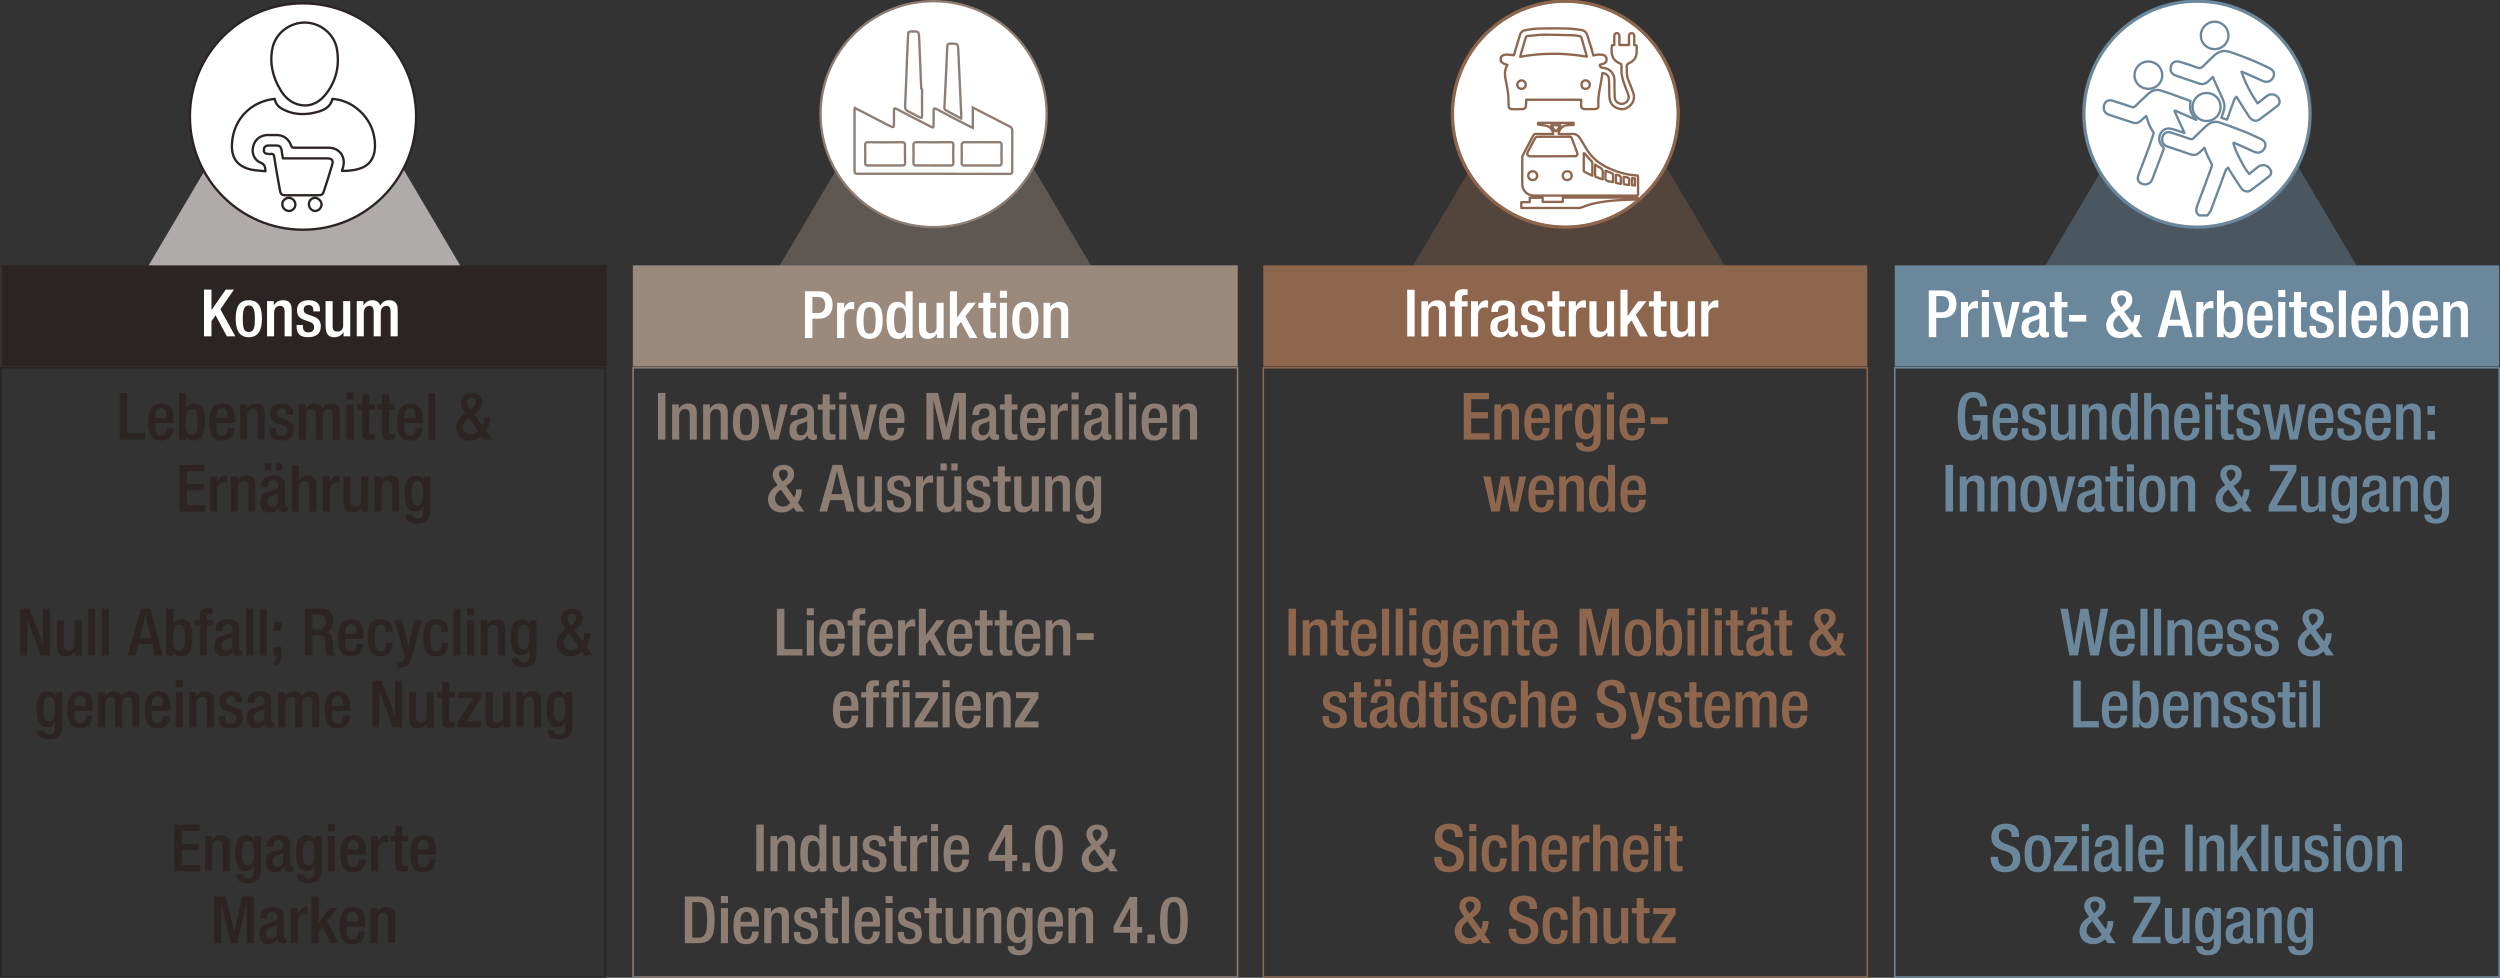 <svg xmlns="http://www.w3.org/2000/svg" xmlns:xlink="http://www.w3.org/1999/xlink" xml:space="preserve" enable-background="new 0 0 764.48 298.99" viewBox="0 0 764.48 298.99"><rect x="0" y="0" width="764.48" height="298.99" fill="#333333" stroke="none"/><style>.st1{fill:#2c2423}.st6{fill:#8e664d}.st7{fill:#6a879c}.st12,.st15{fill:#fff}.st15{fill-rule:evenodd;clip-rule:evenodd}.st16,.st18,.st20,.st22{fill:none;stroke-width:.72}.st16{stroke:#2c2423;stroke-linejoin:round;stroke-miterlimit:10}.st18,.st20,.st22{stroke:#8d7d72;stroke-miterlimit:8}.st20,.st22{stroke:#8e664d;stroke-linejoin:round;stroke-miterlimit:10}.st22{stroke:#6a879c}.st24{fill:#8d7d72}</style><g id="Formated"><g><g><path d="M36.58 120.15h2.28v12.36h5.52v1.92h-7.8v-14.28zM47.48 129.33v.62c0 1.44.18 3.28 1.8 3.28 1.54 0 1.72-1.76 1.72-2.4h2.04c0 2.38-1.44 3.88-3.78 3.88-1.76 0-3.94-.52-3.94-5.5 0-2.82.6-5.82 3.98-5.82 3 0 3.8 1.8 3.8 4.8v1.14h-5.62zm3.46-1.48v-.58c0-1.36-.44-2.4-1.66-2.4-1.38 0-1.8 1.36-1.8 2.76v.22h3.46zM54.74 120.15h2.16v4.78h.04c.4-.96 1.28-1.54 2.44-1.54 1.64 0 3.32.74 3.32 5.52 0 3.7-1 5.8-3.52 5.8-1.54 0-2.08-.9-2.36-1.6h-.04v1.32h-2.04v-14.28zm3.86 12.84c1.5 0 1.82-1.54 1.82-3.98 0-2.9-.44-3.9-1.68-3.9-1.66 0-1.96 1.48-1.96 4.06 0 2.3.34 3.82 1.82 3.82zM66.15 129.33v.62c0 1.44.18 3.28 1.8 3.28 1.54 0 1.72-1.76 1.72-2.4h2.04c0 2.38-1.44 3.88-3.78 3.88-1.76 0-3.94-.52-3.94-5.5 0-2.82.6-5.82 3.98-5.82 3 0 3.8 1.8 3.8 4.8v1.14h-5.62zm3.46-1.48v-.58c0-1.36-.44-2.4-1.66-2.4-1.38 0-1.8 1.36-1.8 2.76v.22h3.46zM73.41 123.67h2.04v1.26h.06c.54-.96 1.56-1.54 2.76-1.54 1.64 0 2.68.74 2.68 2.92v8.12h-2.16v-7.38c0-1.4-.42-1.94-1.5-1.94-.88 0-1.72.7-1.72 2.1v7.22h-2.16v-10.76zM87.58 126.81v-.28c0-.86-.3-1.66-1.42-1.66-.86 0-1.54.4-1.54 1.4 0 .84.38 1.18 1.52 1.58l1.38.48c1.6.54 2.34 1.4 2.34 3.1 0 2.3-1.68 3.28-3.86 3.28-2.72 0-3.54-1.26-3.54-3.34v-.4h1.92v.34c0 1.24.44 1.92 1.68 1.92 1.18 0 1.76-.6 1.76-1.58 0-.8-.42-1.32-1.18-1.58l-1.76-.62c-1.62-.56-2.3-1.38-2.3-3.1 0-2.02 1.46-2.96 3.68-2.96 2.74 0 3.36 1.6 3.36 2.94v.48h-2.04zM91.4 123.67h2.04v1.26h.06c.54-.96 1.56-1.54 2.58-1.54 1.54 0 2.18.74 2.5 1.64.62-1.04 1.42-1.64 2.72-1.64 1.52 0 2.62.78 2.62 2.86v8.18h-2.16v-7.38c0-1.4-.42-1.94-1.3-1.94s-1.72.7-1.72 2.1v7.22h-2.16v-7.38c0-1.4-.42-1.94-1.32-1.94-.86 0-1.7.7-1.7 2.1v7.22H91.4v-10.76zM105.95 119.99h2.16v2.16h-2.16v-2.16zm0 3.68h2.16v10.76h-2.16v-10.76zM109.28 123.67h1.48v-3.06h2.16v3.06h1.76v1.6h-1.76v6.42c0 .84.24 1.14.98 1.14.32 0 .58-.02.78-.06v1.6c-.46.12-1.06.18-1.74.18-1.46 0-2.18-.4-2.18-2.6v-6.68h-1.48v-1.6zM115.32 123.67h1.48v-3.06h2.16v3.06h1.76v1.6h-1.76v6.42c0 .84.24 1.14.98 1.14.32 0 .58-.02.78-.06v1.6c-.46.12-1.06.18-1.74.18-1.46 0-2.18-.4-2.18-2.6v-6.68h-1.48v-1.6zM123.62 129.33v.62c0 1.44.18 3.28 1.8 3.28 1.54 0 1.72-1.76 1.72-2.4h2.04c0 2.38-1.44 3.88-3.78 3.88-1.76 0-3.94-.52-3.94-5.5 0-2.82.6-5.82 3.98-5.82 3 0 3.8 1.8 3.8 4.8v1.14h-5.62zm3.46-1.48v-.58c0-1.36-.44-2.4-1.66-2.4-1.38 0-1.8 1.36-1.8 2.76v.22h3.46zM130.94 120.15h2.16v14.28h-2.16v-14.28zM147.47 130.11c.34-.56.56-1.42.56-2.18v-.28h1.8v.18c0 .76-.24 2.5-1.22 3.88l1.94 2.72h-2.42l-.86-1.22c-.92.84-1.98 1.5-3.6 1.5-3.3 0-4.2-2.44-4.2-3.94 0-1.56.78-2.82 2-3.74l.9-.68-.54-.8c-.5-.78-.92-1.58-.92-2.34 0-2.04 1.5-3.06 3.4-3.06 1.06 0 3.14.52 3.14 2.9 0 1.32-.72 2.24-1.74 3l-.74.54 2.5 3.52zm-4.53-2.04c-.82.66-1.32 1.48-1.32 2.54 0 1.28 1.1 2.28 2.42 2.28.96 0 1.68-.52 2.22-1.1l-2.9-4.08-.42.36zm1.54-3.26c.5-.48 1.04-1.06 1.04-1.84 0-.84-.52-1.34-1.36-1.34-.58 0-1.34.3-1.34 1.24 0 .72.44 1.44.84 1.98l.32.42.5-.46zM54.89 142.15h7.72v1.92h-5.44v3.96h5.12v1.92h-5.12v4.56h5.6v1.92h-7.88v-14.28zM64.25 145.67h2.16v1.68h.04c.48-1.2 1.28-1.96 2.5-1.96.24 0 .38.04.52.08v2.2c-.16-.04-.54-.12-.9-.12-.98 0-2.16.44-2.16 2.44v6.44h-2.16v-10.76zM70.57 145.67h2.04v1.26h.06c.54-.96 1.56-1.54 2.76-1.54 1.64 0 2.68.74 2.68 2.92v8.12h-2.16v-7.38c0-1.4-.42-1.94-1.5-1.94-.88 0-1.72.7-1.72 2.1v7.22h-2.16v-10.76zM87.1 154.19c0 .4.24.76.56.76a.9.9 0 0 0 .36-.06v1.4c-.26.12-.64.26-1.06.26-.96 0-1.76-.38-1.82-1.42h-.04c-.58 1.06-1.42 1.58-2.68 1.58-1.72 0-2.8-.96-2.8-3.02 0-2.4 1.04-2.9 2.5-3.38l1.68-.46c.78-.22 1.26-.44 1.26-1.38 0-.98-.34-1.6-1.48-1.6-1.44 0-1.64 1.02-1.64 2.06H79.9c0-2.28.94-3.54 3.78-3.54 1.9 0 3.42.74 3.42 2.64v6.16zm-6.08-12.48h1.92v2.16h-1.92v-2.16zm4.04 9.04c-.56.44-1.76.7-2.4 1-.62.3-.88.94-.88 1.74 0 .9.44 1.62 1.34 1.62 1.3 0 1.94-.98 1.94-2.56v-1.8zm-.72-9.04h1.92v2.16h-1.92v-2.16zM89.23 142.15h2.16v4.68l.06.04c.6-.92 1.54-1.48 2.64-1.48 1.64 0 2.68.74 2.68 2.92v8.12h-2.16v-7.38c0-1.4-.42-1.94-1.5-1.94-.88 0-1.72.7-1.72 2.1v7.22h-2.16v-14.28zM98.71 145.67h2.16v1.68h.04c.48-1.2 1.28-1.96 2.5-1.96.24 0 .38.04.52.08v2.2c-.16-.04-.54-.12-.9-.12-.98 0-2.16.44-2.16 2.44v6.44h-2.16v-10.76zM110.53 155.17h-.06c-.54.96-1.56 1.54-2.76 1.54-1.6 0-2.68-.74-2.68-3.52v-7.52h2.16v7.72c0 1.2.54 1.6 1.46 1.6.92 0 1.76-.6 1.76-1.8v-7.52h2.16v10.76h-2.04v-1.26zM114.51 145.67h2.04v1.26h.06c.54-.96 1.56-1.54 2.76-1.54 1.64 0 2.68.74 2.68 2.92v8.12h-2.16v-7.38c0-1.4-.42-1.94-1.5-1.94-.88 0-1.72.7-1.72 2.1v7.22h-2.16v-10.76zM126.06 157.35c0 .66.6 1.28 1.56 1.28 1.12 0 1.82-.78 1.82-2.02v-1.74h-.04c-.4.94-1.4 1.48-2.44 1.48-2.52 0-3.22-2.48-3.22-5.42 0-2.36.36-5.54 3.42-5.54 1.26 0 2.16.82 2.36 1.6h.04v-1.32h2.04v10.24c0 2.62-1.12 4.2-4.02 4.2-3.2 0-3.56-1.88-3.56-2.76h2.04zm1.52-2.72c1.68 0 1.86-2.12 1.86-3.82 0-1.76-.22-3.7-1.72-3.7-1.56 0-1.82 1.6-1.82 3.6 0 1.84.08 3.92 1.68 3.92zM6.16 186.15h2.78l4.14 10.64h.04v-10.64h2.16v14.28H12.5l-4.14-10.92h-.04v10.92H6.16v-14.28zM22.91 199.17h-.06c-.54.96-1.56 1.54-2.76 1.54-1.6 0-2.68-.74-2.68-3.52v-7.52h2.16v7.72c0 1.2.54 1.6 1.46 1.6.92 0 1.76-.6 1.76-1.8v-7.52h2.16v10.76h-2.04v-1.26zM26.93 186.15h2.16v14.28h-2.16v-14.28zM31.1 186.15h2.16v14.28H31.1v-14.28zM43.08 186.15H46l3.76 14.28h-2.38l-.88-3.5h-4.18l-.92 3.5h-2.38l4.06-14.28zm3.04 8.96-1.64-7.04h-.04l-1.7 7.04h3.38zM50.87 186.15h2.16v4.78h.04c.4-.96 1.28-1.54 2.44-1.54 1.64 0 3.32.74 3.32 5.52 0 3.7-1 5.8-3.52 5.8-1.54 0-2.08-.9-2.36-1.6h-.04v1.32h-2.04v-14.28zm3.86 12.84c1.5 0 1.82-1.54 1.82-3.98 0-2.9-.44-3.9-1.68-3.9-1.66 0-1.96 1.48-1.96 4.06 0 2.3.34 3.82 1.82 3.82zM61.09 191.27h-1.5v-1.6h1.5v-1c0-2.04.98-2.68 2.74-2.68.46 0 .86.02 1.18.06v1.66h-.6c-.8 0-1.16.3-1.16 1.02v.94h1.76v1.6h-1.76v9.16h-2.16v-9.16zM73.11 198.19c0 .4.24.76.56.76a.9.9 0 0 0 .36-.06v1.4c-.26.12-.64.26-1.06.26-.96 0-1.76-.38-1.82-1.42h-.04c-.58 1.06-1.42 1.58-2.68 1.58-1.72 0-2.8-.96-2.8-3.02 0-2.4 1.04-2.9 2.5-3.38l1.68-.46c.78-.22 1.26-.44 1.26-1.38 0-.98-.34-1.6-1.48-1.6-1.44 0-1.64 1.02-1.64 2.06h-2.04c0-2.28.94-3.54 3.78-3.54 1.9 0 3.42.74 3.42 2.64v6.16zm-2.04-3.44c-.56.44-1.76.7-2.4 1-.62.3-.88.94-.88 1.74 0 .9.44 1.62 1.34 1.62 1.3 0 1.94-.98 1.94-2.56v-1.8zM75.29 186.15h2.16v14.28h-2.16v-14.28zM79.46 186.15h2.16v14.28h-2.16v-14.28zM83.73 190.19h2.28v2.64h-2.28v-2.64zm0 7.6h2.28v2.64c0 1.58-.52 2.74-2.28 3.08v-1.16c.62-.16 1-.74 1-1.62v-.3h-1v-2.64zM93.25 186.15h5.04c2 0 3.62 1 3.62 3.68 0 1.84-.82 3.26-2.38 3.5v.04c1.42.14 2.16.92 2.24 2.92.02.92.04 2.04.08 2.9.04.7.38 1.04.68 1.24h-2.58c-.22-.26-.32-.7-.38-1.26-.08-.86-.06-1.66-.1-2.7-.04-1.56-.52-2.24-2.08-2.24h-1.86v6.2h-2.28v-14.28zm4.1 6.36c1.46 0 2.28-.88 2.28-2.32 0-1.52-.66-2.32-2.16-2.32h-1.94v4.64h1.82zM105.54 195.33v.62c0 1.44.18 3.28 1.8 3.28 1.54 0 1.72-1.76 1.72-2.4h2.04c0 2.38-1.44 3.88-3.78 3.88-1.76 0-3.94-.52-3.94-5.5 0-2.82.6-5.82 3.98-5.82 3 0 3.8 1.8 3.8 4.8v1.14h-5.62zm3.47-1.48v-.58c0-1.36-.44-2.4-1.66-2.4-1.38 0-1.8 1.36-1.8 2.76v.22h3.46zM120.1 196.51c-.14 2.58-1.02 4.2-3.68 4.2-3.12 0-4-2.32-4-5.66 0-3.34.88-5.66 4-5.66 3.22-.04 3.7 2.52 3.7 3.86h-2.16c0-1-.28-2.3-1.54-2.26-1.56 0-1.84 1.68-1.84 4.06s.28 4.06 1.84 4.06c1.2.02 1.64-.98 1.64-2.6h2.04zM123.03 189.67l1.86 8.08h.04l1.72-8.08h2.26l-2.96 11.16c-.84 2.94-1.54 3.32-3.76 3.28-.28 0-.58-.04-.86-.08v-1.72c.24.04.46.08.7.08.74 0 1.22-.16 1.46-.84l.28-.88-3.06-11h2.32zM137.12 196.51c-.14 2.58-1.02 4.2-3.68 4.2-3.12 0-4-2.32-4-5.66 0-3.34.88-5.66 4-5.66 3.22-.04 3.7 2.52 3.7 3.86h-2.16c0-1-.28-2.3-1.54-2.26-1.56 0-1.84 1.68-1.84 4.06s.28 4.06 1.84 4.06c1.2.02 1.64-.98 1.64-2.6h2.04zM138.67 186.15h2.16v14.28h-2.16v-14.28zM142.84 185.99H145v2.16h-2.16v-2.16zm0 3.68H145v10.76h-2.16v-10.76zM146.96 189.67H149v1.26h.06c.54-.96 1.56-1.54 2.76-1.54 1.64 0 2.68.74 2.68 2.92v8.12h-2.16v-7.38c0-1.4-.42-1.94-1.5-1.94-.88 0-1.72.7-1.72 2.1v7.22h-2.16v-10.76zM158.51 201.35c0 .66.6 1.28 1.56 1.28 1.12 0 1.82-.78 1.82-2.02v-1.74h-.04c-.4.94-1.4 1.48-2.44 1.48-2.52 0-3.22-2.48-3.22-5.42 0-2.36.36-5.54 3.42-5.54 1.26 0 2.16.82 2.36 1.6h.04v-1.32h2.04v10.24c0 2.62-1.12 4.2-4.02 4.2-3.2 0-3.56-1.88-3.56-2.76h2.04zm1.52-2.72c1.68 0 1.86-2.12 1.86-3.82 0-1.76-.22-3.7-1.72-3.7-1.56 0-1.82 1.6-1.82 3.6-.01 1.84.08 3.92 1.68 3.92zM178.15 196.11c.34-.56.56-1.42.56-2.18v-.28h1.8v.18c0 .76-.24 2.5-1.22 3.88l1.94 2.72h-2.42l-.86-1.22c-.92.84-1.98 1.5-3.6 1.5-3.3 0-4.2-2.44-4.2-3.94 0-1.56.78-2.82 2-3.74l.9-.68-.54-.8c-.5-.78-.92-1.58-.92-2.34 0-2.04 1.5-3.06 3.4-3.06 1.06 0 3.14.52 3.14 2.9 0 1.32-.72 2.24-1.74 3l-.74.54 2.5 3.52zm-4.53-2.04c-.82.66-1.32 1.48-1.32 2.54 0 1.28 1.1 2.28 2.42 2.28.96 0 1.68-.52 2.22-1.1l-2.9-4.08-.42.36zm1.55-3.26c.5-.48 1.04-1.06 1.04-1.84 0-.84-.52-1.34-1.36-1.34-.58 0-1.34.3-1.34 1.24 0 .72.44 1.44.84 1.98l.32.42.5-.46zM13.47 223.35c0 .66.6 1.28 1.56 1.28 1.12 0 1.82-.78 1.82-2.02v-1.74h-.04c-.4.94-1.4 1.48-2.44 1.48-2.52 0-3.22-2.48-3.22-5.42 0-2.36.36-5.54 3.42-5.54 1.26 0 2.16.82 2.36 1.6h.04v-1.32h2.04v10.24c0 2.62-1.12 4.2-4.02 4.2-3.2 0-3.56-1.88-3.56-2.76h2.04zm1.52-2.72c1.68 0 1.86-2.12 1.86-3.82 0-1.76-.22-3.7-1.72-3.7-1.56 0-1.82 1.6-1.82 3.6 0 1.84.08 3.92 1.68 3.92zM22.74 217.33v.62c0 1.44.18 3.28 1.8 3.28 1.54 0 1.72-1.76 1.72-2.4h2.04c0 2.38-1.44 3.88-3.78 3.88-1.76 0-3.94-.52-3.94-5.5 0-2.82.6-5.82 3.98-5.82 3 0 3.8 1.8 3.8 4.8v1.14h-5.62zm3.46-1.48v-.58c0-1.36-.44-2.4-1.66-2.4-1.38 0-1.8 1.36-1.8 2.76v.22h3.46zM30.05 211.67h2.04v1.26h.06c.54-.96 1.56-1.54 2.58-1.54 1.54 0 2.18.74 2.5 1.64.62-1.04 1.42-1.64 2.72-1.64 1.52 0 2.62.78 2.62 2.86v8.18h-2.16v-7.38c0-1.4-.42-1.94-1.3-1.94s-1.72.7-1.72 2.1v7.22h-2.16v-7.38c0-1.4-.42-1.94-1.32-1.94-.86 0-1.7.7-1.7 2.1v7.22h-2.16v-10.76zM46.41 217.33v.62c0 1.44.18 3.28 1.8 3.28 1.54 0 1.72-1.76 1.72-2.4h2.04c0 2.38-1.44 3.88-3.78 3.88-1.76 0-3.94-.52-3.94-5.5 0-2.82.6-5.82 3.98-5.82 3 0 3.8 1.8 3.8 4.8v1.14h-5.62zm3.46-1.48v-.58c0-1.36-.44-2.4-1.66-2.4-1.38 0-1.8 1.36-1.8 2.76v.22h3.46zM53.74 207.99h2.16v2.16h-2.16v-2.16zm0 3.68h2.16v10.76h-2.16v-10.76zM57.86 211.67h2.04v1.26h.06c.54-.96 1.56-1.54 2.76-1.54 1.64 0 2.68.74 2.68 2.92v8.12h-2.16v-7.38c0-1.4-.42-1.94-1.5-1.94-.88 0-1.72.7-1.72 2.1v7.22h-2.16v-10.76zM72.02 214.81v-.28c0-.86-.3-1.66-1.42-1.66-.86 0-1.54.4-1.54 1.4 0 .84.38 1.18 1.52 1.58l1.38.48c1.6.54 2.34 1.4 2.34 3.1 0 2.3-1.68 3.28-3.86 3.28-2.72 0-3.54-1.26-3.54-3.34v-.4h1.92v.34c0 1.24.44 1.92 1.68 1.92 1.18 0 1.76-.6 1.76-1.58 0-.8-.42-1.32-1.18-1.58l-1.76-.62c-1.62-.56-2.3-1.38-2.3-3.1 0-2.02 1.46-2.96 3.68-2.96 2.74 0 3.36 1.6 3.36 2.94v.48h-2.04zM82.94 220.19c0 .4.24.76.56.76a.9.9 0 0 0 .36-.06v1.4c-.26.12-.64.26-1.06.26-.96 0-1.76-.38-1.82-1.42h-.04c-.58 1.06-1.42 1.58-2.68 1.58-1.72 0-2.8-.96-2.8-3.02 0-2.4 1.04-2.9 2.5-3.38l1.68-.46c.78-.22 1.26-.44 1.26-1.38 0-.98-.34-1.6-1.48-1.6-1.44 0-1.64 1.02-1.64 2.06h-2.04c0-2.28.94-3.54 3.78-3.54 1.9 0 3.42.74 3.42 2.64v6.16zm-2.04-3.44c-.56.44-1.76.7-2.4 1-.62.3-.88.94-.88 1.74 0 .9.44 1.62 1.34 1.62 1.3 0 1.94-.98 1.94-2.56v-1.8zM85.12 211.67h2.04v1.26h.06c.54-.96 1.56-1.54 2.58-1.54 1.54 0 2.18.74 2.5 1.64.62-1.04 1.42-1.64 2.72-1.64 1.52 0 2.62.78 2.62 2.86v8.18h-2.16v-7.38c0-1.4-.42-1.94-1.3-1.94s-1.72.7-1.72 2.1v7.22H90.3v-7.38c0-1.4-.42-1.94-1.32-1.94-.86 0-1.7.7-1.7 2.1v7.22h-2.16v-10.76zM101.48 217.33v.62c0 1.44.18 3.28 1.8 3.28 1.54 0 1.72-1.76 1.72-2.4h2.04c0 2.38-1.44 3.88-3.78 3.88-1.76 0-3.94-.52-3.94-5.5 0-2.82.6-5.82 3.98-5.82 3 0 3.8 1.8 3.8 4.8v1.14h-5.62zm3.46-1.48v-.58c0-1.36-.44-2.4-1.66-2.4-1.38 0-1.8 1.36-1.8 2.76v.22h3.46zM113.82 208.15h2.78l4.14 10.64h.04v-10.64h2.16v14.28h-2.78l-4.14-10.92h-.04v10.92h-2.16v-14.28zM130.57 221.17h-.06c-.54.96-1.56 1.54-2.76 1.54-1.6 0-2.68-.74-2.68-3.52v-7.52h2.16v7.72c0 1.2.54 1.6 1.46 1.6.92 0 1.76-.6 1.76-1.8v-7.52h2.16v10.76h-2.04v-1.26zM133.74 211.67h1.48v-3.06h2.16v3.06h1.76v1.6h-1.76v6.42c0 .84.24 1.14.98 1.14.32 0 .58-.02.78-.06v1.6c-.46.12-1.06.18-1.74.18-1.46 0-2.18-.4-2.18-2.6v-6.68h-1.48v-1.6zM139.99 220.75l4.7-7.26h-4.42v-1.82h6.86v1.78l-4.52 7.16h4.52v1.82h-7.14v-1.68zM153.97 221.17h-.06c-.54.96-1.56 1.54-2.76 1.54-1.6 0-2.68-.74-2.68-3.52v-7.52h2.16v7.72c0 1.2.54 1.6 1.46 1.6.92 0 1.76-.6 1.76-1.8v-7.52h2.16v10.76h-2.04v-1.26zM157.94 211.67h2.04v1.26h.06c.54-.96 1.56-1.54 2.76-1.54 1.64 0 2.68.74 2.68 2.92v8.12h-2.16v-7.38c0-1.4-.42-1.94-1.5-1.94-.88 0-1.72.7-1.72 2.1v7.22h-2.16v-10.76zM169.49 223.35c0 .66.6 1.28 1.56 1.28 1.12 0 1.82-.78 1.82-2.02v-1.74h-.04c-.4.94-1.4 1.48-2.44 1.48-2.52 0-3.22-2.48-3.22-5.42 0-2.36.36-5.54 3.42-5.54 1.26 0 2.16.82 2.36 1.6h.04v-1.32h2.04v10.24c0 2.62-1.12 4.2-4.02 4.2-3.2 0-3.56-1.88-3.56-2.76h2.04zm1.52-2.72c1.68 0 1.86-2.12 1.86-3.82 0-1.76-.22-3.7-1.72-3.7-1.56 0-1.82 1.6-1.82 3.6 0 1.84.08 3.92 1.68 3.92zM53.35 252.15h7.72v1.92h-5.44v3.96h5.12v1.92h-5.12v4.56h5.6v1.92h-7.88v-14.28zM62.71 255.67h2.04v1.26h.06c.54-.96 1.56-1.54 2.76-1.54 1.64 0 2.68.74 2.68 2.92v8.12h-2.16v-7.38c0-1.4-.42-1.94-1.5-1.94-.88 0-1.72.7-1.72 2.1v7.22h-2.16v-10.76zM74.26 267.35c0 .66.6 1.28 1.56 1.28 1.12 0 1.82-.78 1.82-2.02v-1.74h-.04c-.4.94-1.4 1.48-2.44 1.48-2.52 0-3.22-2.48-3.22-5.42 0-2.36.36-5.54 3.42-5.54 1.26 0 2.16.82 2.36 1.6h.04v-1.32h2.04v10.24c0 2.62-1.12 4.2-4.02 4.2-3.2 0-3.56-1.88-3.56-2.76h2.04zm1.52-2.72c1.68 0 1.86-2.12 1.86-3.82 0-1.76-.22-3.7-1.72-3.7-1.56 0-1.82 1.6-1.82 3.6 0 1.84.08 3.92 1.68 3.92zM88.73 264.19c0 .4.24.76.56.76a.9.9 0 0 0 .36-.06v1.4c-.26.12-.64.26-1.06.26-.96 0-1.76-.38-1.82-1.42h-.04c-.58 1.06-1.42 1.58-2.68 1.58-1.72 0-2.8-.96-2.8-3.02 0-2.4 1.04-2.9 2.5-3.38l1.68-.46c.78-.22 1.26-.44 1.26-1.38 0-.98-.34-1.6-1.48-1.6-1.44 0-1.64 1.02-1.64 2.06h-2.04c0-2.28.94-3.54 3.78-3.54 1.9 0 3.42.74 3.42 2.64v6.16zm-2.04-3.44c-.56.44-1.76.7-2.4 1-.62.3-.88.94-.88 1.74 0 .9.44 1.62 1.34 1.62 1.3 0 1.94-.98 1.94-2.56v-1.8zM92.8 267.35c0 .66.6 1.28 1.56 1.28 1.12 0 1.82-.78 1.82-2.02v-1.74h-.04c-.4.94-1.4 1.48-2.44 1.48-2.52 0-3.22-2.48-3.22-5.42 0-2.36.36-5.54 3.42-5.54 1.26 0 2.16.82 2.36 1.6h.04v-1.32h2.04v10.24c0 2.62-1.12 4.2-4.02 4.2-3.2 0-3.56-1.88-3.56-2.76h2.04zm1.52-2.72c1.68 0 1.86-2.12 1.86-3.82 0-1.76-.22-3.7-1.72-3.7-1.56 0-1.82 1.6-1.82 3.6 0 1.84.08 3.92 1.68 3.92zM100.24 251.99h2.16v2.16h-2.16v-2.16zm0 3.68h2.16v10.76h-2.16v-10.76zM106.25 261.33v.62c0 1.44.18 3.28 1.8 3.28 1.54 0 1.72-1.76 1.72-2.4h2.04c0 2.38-1.44 3.88-3.78 3.88-1.76 0-3.94-.52-3.94-5.5 0-2.82.6-5.82 3.98-5.82 3 0 3.8 1.8 3.8 4.8v1.14h-5.62zm3.46-1.48v-.58c0-1.36-.44-2.4-1.66-2.4-1.38 0-1.8 1.36-1.8 2.76v.22h3.46zM113.51 255.67h2.16v1.68h.04c.48-1.2 1.28-1.96 2.5-1.96.24 0 .38.04.52.08v2.2c-.16-.04-.54-.12-.9-.12-.98 0-2.16.44-2.16 2.44v6.44h-2.16v-10.76zM119.36 255.67h1.48v-3.06H123v3.06h1.76v1.6H123v6.42c0 .84.24 1.14.98 1.14.32 0 .58-.02.78-.06v1.6c-.46.12-1.06.18-1.74.18-1.46 0-2.18-.4-2.18-2.6v-6.68h-1.48v-1.6zM127.66 261.33v.62c0 1.44.18 3.28 1.8 3.28 1.54 0 1.72-1.76 1.72-2.4h2.04c0 2.38-1.44 3.88-3.78 3.88-1.76 0-3.94-.52-3.94-5.5 0-2.82.6-5.82 3.98-5.82 3 0 3.8 1.8 3.8 4.8v1.14h-5.62zm3.46-1.48v-.58c0-1.36-.44-2.4-1.66-2.4-1.38 0-1.8 1.36-1.8 2.76v.22h3.46zM65.5 274.15h3.56l2.52 10.58h.04l2.48-10.58h3.48v14.28h-2.16v-11.88h-.04l-2.88 11.88h-1.92l-2.88-11.88h-.04v11.88H65.5v-14.28zM86.8 286.19c0 .4.24.76.56.76a.9.9 0 0 0 .36-.06v1.4c-.26.12-.64.26-1.06.26-.96 0-1.76-.38-1.82-1.42h-.04c-.58 1.06-1.42 1.58-2.68 1.58-1.72 0-2.8-.96-2.8-3.02 0-2.4 1.04-2.9 2.5-3.38l1.68-.46c.78-.22 1.26-.44 1.26-1.38 0-.98-.34-1.6-1.48-1.6-1.44 0-1.64 1.02-1.64 2.06H79.6c0-2.28.94-3.54 3.78-3.54 1.9 0 3.42.74 3.42 2.64v6.16zm-2.04-3.44c-.56.44-1.76.7-2.4 1-.62.3-.88.94-.88 1.74 0 .9.44 1.62 1.34 1.62 1.3 0 1.94-.98 1.94-2.56v-1.8zM88.93 277.67h2.16v1.68h.04c.48-1.2 1.28-1.96 2.5-1.96.24 0 .38.04.52.08v2.2c-.16-.04-.54-.12-.9-.12-.98 0-2.16.44-2.16 2.44v6.44h-2.16v-10.76zM95.26 274.15h2.16v8.02h.04l3.26-4.5 2.5-.02-3.24 4.16 3.66 6.62h-2.36l-2.64-4.9-1.22 1.48v3.42h-2.16v-14.28zM106.02 283.33v.62c0 1.44.18 3.28 1.8 3.28 1.54 0 1.72-1.76 1.72-2.4h2.04c0 2.38-1.44 3.88-3.78 3.88-1.76 0-3.94-.52-3.94-5.5 0-2.82.6-5.82 3.98-5.82 3 0 3.8 1.8 3.8 4.8v1.14h-5.62zm3.46-1.48v-.58c0-1.36-.44-2.4-1.66-2.4-1.38 0-1.8 1.36-1.8 2.76v.22h3.46zM113.29 277.67h2.04v1.26h.06c.54-.96 1.56-1.54 2.76-1.54 1.64 0 2.68.74 2.68 2.92v8.12h-2.16v-7.38c0-1.4-.42-1.94-1.5-1.94-.88 0-1.72.7-1.72 2.1v7.22h-2.16v-10.76z" class="st1"/></g></g><path fill="none" stroke="#2c2423" stroke-linejoin="round" stroke-miterlimit="10" stroke-width=".48" d="M.24 112.46h184.84v186.29H.24z"/><path fill="none" stroke="#8d7d72" stroke-linejoin="round" stroke-miterlimit="10" stroke-width=".48" d="M193.59 112.46h184.84v186.29H193.59z"/><path fill="none" stroke="#8e664d" stroke-linejoin="round" stroke-miterlimit="10" stroke-width=".48" d="M386.3 112.46H571v186.29H386.3z"/><path fill="none" stroke="#6a879c" stroke-linejoin="round" stroke-miterlimit="10" stroke-width=".48" d="M579.4 112.46h184.84v186.29H579.4z"/><g><g><path d="M447.6 120.15h7.72v1.92h-5.44v3.96H455v1.92h-5.12v4.56h5.6v1.92h-7.88v-14.28zM456.96 123.67H459v1.26h.06c.54-.96 1.56-1.54 2.76-1.54 1.64 0 2.68.74 2.68 2.92v8.12h-2.16v-7.38c0-1.4-.42-1.94-1.5-1.94-.88 0-1.72.7-1.72 2.1v7.22h-2.16v-10.76zM468.28 129.33v.62c0 1.44.18 3.28 1.8 3.28 1.54 0 1.72-1.76 1.72-2.4h2.04c0 2.38-1.44 3.88-3.78 3.88-1.76 0-3.94-.52-3.94-5.5 0-2.82.6-5.82 3.98-5.82 3 0 3.8 1.8 3.8 4.8v1.14h-5.62zm3.46-1.48v-.58c0-1.36-.44-2.4-1.66-2.4-1.38 0-1.8 1.36-1.8 2.76v.22h3.46zM475.54 123.67h2.16v1.68h.04c.48-1.2 1.28-1.96 2.5-1.96.24 0 .38.04.52.08v2.2c-.16-.04-.54-.12-.9-.12-.98 0-2.16.44-2.16 2.44v6.44h-2.16v-10.76zM483.94 135.35c0 .66.6 1.28 1.56 1.28 1.12 0 1.82-.78 1.82-2.02v-1.74h-.04c-.4.94-1.4 1.48-2.44 1.48-2.52 0-3.22-2.48-3.22-5.42 0-2.36.36-5.54 3.42-5.54 1.26 0 2.16.82 2.36 1.6h.04v-1.32h2.04v10.24c0 2.62-1.12 4.2-4.02 4.2-3.2 0-3.56-1.88-3.56-2.76h2.04zm1.52-2.72c1.68 0 1.86-2.12 1.86-3.82 0-1.76-.22-3.7-1.72-3.7-1.56 0-1.82 1.6-1.82 3.6 0 1.84.08 3.92 1.68 3.92zM491.38 119.99h2.16v2.16h-2.16v-2.16zm0 3.68h2.16v10.76h-2.16v-10.76zM497.38 129.33v.62c0 1.44.18 3.28 1.8 3.28 1.54 0 1.72-1.76 1.72-2.4h2.04c0 2.38-1.44 3.88-3.78 3.88-1.76 0-3.94-.52-3.94-5.5 0-2.82.6-5.82 3.98-5.82 3 0 3.8 1.8 3.8 4.8v1.14h-5.62zm3.47-1.48v-.58c0-1.36-.44-2.4-1.66-2.4-1.38 0-1.8 1.36-1.8 2.76v.22h3.46zM504.76 127.63H510v2.04h-5.24v-2.04zM453.58 145.67h2.24l1.5 8.48h.04l1.6-8.48h2.44l1.6 8.48h.04l1.48-8.48h2.16l-2.46 10.76h-2.42l-1.68-8.36h-.04l-1.54 8.36h-2.52l-2.44-10.76zM469.53 151.33v.62c0 1.44.18 3.28 1.8 3.28 1.54 0 1.72-1.76 1.72-2.4h2.04c0 2.38-1.44 3.88-3.78 3.88-1.76 0-3.94-.52-3.94-5.5 0-2.82.6-5.82 3.98-5.82 3 0 3.8 1.8 3.8 4.8v1.14h-5.62zm3.46-1.48v-.58c0-1.36-.44-2.4-1.66-2.4-1.38 0-1.8 1.36-1.8 2.76v.22h3.46zM476.79 145.67h2.04v1.26h.06c.54-.96 1.56-1.54 2.76-1.54 1.64 0 2.68.74 2.68 2.92v8.12h-2.16v-7.38c0-1.4-.42-1.94-1.5-1.94-.88 0-1.72.7-1.72 2.1v7.22h-2.16v-10.76zM491.83 155.11h-.04c-.28.7-.82 1.6-2.36 1.6-2.52 0-3.52-2.1-3.52-5.8 0-4.78 1.68-5.52 3.32-5.52 1.16 0 2.04.58 2.44 1.54h.04v-4.78h2.16v14.28h-2.04v-1.32zm-1.96-8c-1.24 0-1.68 1-1.68 3.9 0 2.44.32 3.98 1.82 3.98 1.48 0 1.82-1.52 1.82-3.82 0-2.58-.3-4.06-1.96-4.06zM497.68 151.33v.62c0 1.44.18 3.28 1.8 3.28 1.54 0 1.72-1.76 1.72-2.4h2.04c0 2.38-1.44 3.88-3.78 3.88-1.76 0-3.94-.52-3.94-5.5 0-2.82.6-5.82 3.98-5.82 3 0 3.8 1.8 3.8 4.8v1.14h-5.62zm3.46-1.48v-.58c0-1.36-.44-2.4-1.66-2.4-1.38 0-1.8 1.36-1.8 2.76v.22h3.46zM394.01 186.15h2.28v14.28h-2.28v-14.28zM398.34 189.67h2.04v1.26h.06c.54-.96 1.56-1.54 2.76-1.54 1.64 0 2.68.74 2.68 2.92v8.12h-2.16v-7.38c0-1.4-.42-1.94-1.5-1.94-.88 0-1.72.7-1.72 2.1v7.22h-2.16v-10.76zM406.99 189.67h1.48v-3.06h2.16v3.06h1.76v1.6h-1.76v6.42c0 .84.24 1.14.98 1.14.32 0 .58-.02.78-.06v1.6c-.46.12-1.06.18-1.74.18-1.46 0-2.18-.4-2.18-2.6v-6.68h-1.48v-1.6zM415.28 195.33v.62c0 1.44.18 3.28 1.8 3.28 1.54 0 1.72-1.76 1.72-2.4h2.04c0 2.38-1.44 3.88-3.78 3.88-1.76 0-3.94-.52-3.94-5.5 0-2.82.6-5.82 3.98-5.82 3 0 3.8 1.8 3.8 4.8v1.14h-5.62zm3.46-1.48v-.58c0-1.36-.44-2.4-1.66-2.4-1.38 0-1.8 1.36-1.8 2.76v.22h3.46zM422.61 186.15h2.16v14.28h-2.16v-14.28zM426.78 186.15h2.16v14.28h-2.16v-14.28zM430.95 185.99h2.16v2.16h-2.16v-2.16zm0 3.68h2.16v10.76h-2.16v-10.76zM437.19 201.35c0 .66.6 1.28 1.56 1.28 1.12 0 1.82-.78 1.82-2.02v-1.74h-.04c-.4.94-1.4 1.48-2.44 1.48-2.52 0-3.22-2.48-3.22-5.42 0-2.36.36-5.54 3.42-5.54 1.26 0 2.16.82 2.36 1.6h.04v-1.32h2.04v10.24c0 2.62-1.12 4.2-4.02 4.2-3.2 0-3.56-1.88-3.56-2.76h2.04zm1.52-2.72c1.68 0 1.86-2.12 1.86-3.82 0-1.76-.22-3.7-1.72-3.7-1.56 0-1.82 1.6-1.82 3.6 0 1.84.08 3.92 1.68 3.92zM446.45 195.33v.62c0 1.44.18 3.28 1.8 3.28 1.54 0 1.72-1.76 1.72-2.4h2.04c0 2.38-1.44 3.88-3.78 3.88-1.76 0-3.94-.52-3.94-5.5 0-2.82.6-5.82 3.98-5.82 3 0 3.8 1.8 3.8 4.8v1.14h-5.62zm3.46-1.48v-.58c0-1.36-.44-2.4-1.66-2.4-1.38 0-1.8 1.36-1.8 2.76v.22h3.46zM453.71 189.67h2.04v1.26h.06c.54-.96 1.56-1.54 2.76-1.54 1.64 0 2.68.74 2.68 2.92v8.12h-2.16v-7.38c0-1.4-.42-1.94-1.5-1.94-.88 0-1.72.7-1.72 2.1v7.22h-2.16v-10.76zM462.36 189.67h1.48v-3.06H466v3.06h1.76v1.6H466v6.42c0 .84.24 1.14.98 1.14.32 0 .58-.02.78-.06v1.6c-.46.12-1.06.18-1.74.18-1.46 0-2.18-.4-2.18-2.6v-6.68h-1.48v-1.6zM470.65 195.33v.62c0 1.44.18 3.28 1.8 3.28 1.54 0 1.72-1.76 1.72-2.4h2.04c0 2.38-1.44 3.88-3.78 3.88-1.76 0-3.94-.52-3.94-5.5 0-2.82.6-5.82 3.98-5.82 3 0 3.8 1.8 3.8 4.8v1.14h-5.62zm3.46-1.48v-.58c0-1.36-.44-2.4-1.66-2.4-1.38 0-1.8 1.36-1.8 2.76v.22h3.46zM482.99 186.15h3.56l2.52 10.58h.04l2.48-10.58h3.48v14.28h-2.16v-11.88h-.04l-2.88 11.88h-1.92l-2.88-11.88h-.04v11.88h-2.16v-14.28zM500.84 189.39c3.14 0 4.02 2.32 4.02 5.66 0 3.34-1.02 5.66-4.02 5.66-2.98 0-4-2.32-4-5.66 0-3.34.88-5.66 4-5.66zm0 9.72c1.58 0 1.86-1.32 1.86-4.06 0-2.38-.28-4.06-1.86-4.06-1.56 0-1.84 1.68-1.84 4.06 0 2.74.28 4.06 1.84 4.06zM506.42 186.15h2.16v4.78h.04c.4-.96 1.28-1.54 2.44-1.54 1.64 0 3.32.74 3.32 5.52 0 3.7-1 5.8-3.52 5.8-1.54 0-2.08-.9-2.36-1.6h-.04v1.32h-2.04v-14.28zm3.86 12.84c1.5 0 1.82-1.54 1.82-3.98 0-2.9-.44-3.9-1.68-3.9-1.66 0-1.96 1.48-1.96 4.06 0 2.3.34 3.82 1.82 3.82zM516.03 185.99h2.16v2.16h-2.16v-2.16zm0 3.68h2.16v10.76h-2.16v-10.76zM520.2 186.15h2.16v14.28h-2.16v-14.28zM524.37 185.99h2.16v2.16h-2.16v-2.16zm0 3.68h2.16v10.76h-2.16v-10.76zM527.7 189.67h1.48v-3.06h2.16v3.06h1.76v1.6h-1.76v6.42c0 .84.24 1.14.98 1.14.32 0 .58-.02.78-.06v1.6c-.46.12-1.06.18-1.74.18-1.46 0-2.18-.4-2.18-2.6v-6.68h-1.48v-1.6zM541.47 198.19c0 .4.24.76.56.76a.9.9 0 0 0 .36-.06v1.4c-.26.12-.64.26-1.06.26-.96 0-1.76-.38-1.82-1.42h-.04c-.58 1.06-1.42 1.58-2.68 1.58-1.72 0-2.8-.96-2.8-3.02 0-2.4 1.04-2.9 2.5-3.38l1.68-.46c.78-.22 1.26-.44 1.26-1.38 0-.98-.34-1.6-1.48-1.6-1.44 0-1.64 1.02-1.64 2.06h-2.04c0-2.28.94-3.54 3.78-3.54 1.9 0 3.42.74 3.42 2.64v6.16zm-6.09-12.48h1.92v2.16h-1.92v-2.16zm4.05 9.04c-.56.44-1.76.7-2.4 1-.62.3-.88.94-.88 1.74 0 .9.44 1.62 1.34 1.62 1.3 0 1.94-.98 1.94-2.56v-1.8zm-.73-9.04h1.92v2.16h-1.92v-2.16zM542.63 189.67h1.48v-3.06h2.16v3.06h1.76v1.6h-1.76v6.42c0 .84.24 1.14.98 1.14.32 0 .58-.02.78-.06v1.6c-.46.12-1.06.18-1.74.18-1.46 0-2.18-.4-2.18-2.6v-6.68h-1.48v-1.6zM561.33 196.11c.34-.56.56-1.42.56-2.18v-.28h1.8v.18c0 .76-.24 2.5-1.22 3.88l1.94 2.72h-2.42l-.86-1.22c-.92.84-1.98 1.5-3.6 1.5-3.3 0-4.2-2.44-4.2-3.94 0-1.56.78-2.82 2-3.74l.9-.68-.54-.8c-.5-.78-.92-1.58-.92-2.34 0-2.04 1.5-3.06 3.4-3.06 1.06 0 3.14.52 3.14 2.9 0 1.32-.72 2.24-1.74 3l-.74.54 2.5 3.52zm-4.52-2.04c-.82.66-1.32 1.48-1.32 2.54 0 1.28 1.1 2.28 2.42 2.28.96 0 1.68-.52 2.22-1.1l-2.9-4.08-.42.36zm1.54-3.26c.5-.48 1.04-1.06 1.04-1.84 0-.84-.52-1.34-1.36-1.34-.58 0-1.34.3-1.34 1.24 0 .72.44 1.44.84 1.98l.32.42.5-.46zM409.56 214.81v-.28c0-.86-.3-1.66-1.42-1.66-.86 0-1.54.4-1.54 1.4 0 .84.38 1.18 1.52 1.58l1.38.48c1.6.54 2.34 1.4 2.34 3.1 0 2.3-1.68 3.28-3.86 3.28-2.72 0-3.54-1.26-3.54-3.34v-.4h1.92v.34c0 1.24.44 1.92 1.68 1.92 1.18 0 1.76-.6 1.76-1.58 0-.8-.42-1.32-1.18-1.58l-1.76-.62c-1.62-.56-2.3-1.38-2.3-3.1 0-2.02 1.46-2.96 3.68-2.96 2.74 0 3.36 1.6 3.36 2.94v.48h-2.04zM412.56 211.67h1.48v-3.06h2.16v3.06h1.76v1.6h-1.76v6.42c0 .84.24 1.14.98 1.14.32 0 .58-.02.78-.06v1.6c-.46.12-1.06.18-1.74.18-1.46 0-2.18-.4-2.18-2.6v-6.68h-1.48v-1.6zM426.33 220.19c0 .4.24.76.56.76a.9.9 0 0 0 .36-.06v1.4c-.26.12-.64.26-1.06.26-.96 0-1.76-.38-1.82-1.42h-.04c-.58 1.06-1.42 1.58-2.68 1.58-1.72 0-2.8-.96-2.8-3.02 0-2.4 1.04-2.9 2.5-3.38l1.68-.46c.78-.22 1.26-.44 1.26-1.38 0-.98-.34-1.6-1.48-1.6-1.44 0-1.64 1.02-1.64 2.06h-2.04c0-2.28.94-3.54 3.78-3.54 1.9 0 3.42.74 3.42 2.64v6.16zm-6.08-12.48h1.92v2.16h-1.92v-2.16zm4.04 9.04c-.56.44-1.76.7-2.4 1-.62.3-.88.94-.88 1.74 0 .9.44 1.62 1.34 1.62 1.3 0 1.94-.98 1.94-2.56v-1.8zm-.72-9.04h1.92v2.16h-1.92v-2.16zM433.91 221.11h-.04c-.28.7-.82 1.6-2.36 1.6-2.52 0-3.52-2.1-3.52-5.8 0-4.78 1.68-5.52 3.32-5.52 1.16 0 2.04.58 2.44 1.54h.04v-4.78h2.16v14.28h-2.04v-1.32zm-1.96-8c-1.24 0-1.68 1-1.68 3.9 0 2.44.32 3.98 1.82 3.98 1.48 0 1.82-1.52 1.82-3.82 0-2.58-.3-4.06-1.96-4.06zM437.08 211.67h1.48v-3.06h2.16v3.06h1.76v1.6h-1.76v6.42c0 .84.24 1.14.98 1.14.32 0 .58-.02.78-.06v1.6c-.46.12-1.06.18-1.74.18-1.46 0-2.18-.4-2.18-2.6v-6.68h-1.48v-1.6zM443.65 207.99h2.16v2.16h-2.16v-2.16zm0 3.68h2.16v10.76h-2.16v-10.76zM452.5 214.81v-.28c0-.86-.3-1.66-1.42-1.66-.86 0-1.54.4-1.54 1.4 0 .84.38 1.18 1.52 1.58l1.38.48c1.6.54 2.34 1.4 2.34 3.1 0 2.3-1.68 3.28-3.86 3.28-2.72 0-3.54-1.26-3.54-3.34v-.4h1.92v.34c0 1.24.44 1.92 1.68 1.92 1.18 0 1.76-.6 1.76-1.58 0-.8-.42-1.32-1.18-1.58l-1.76-.62c-1.62-.56-2.3-1.38-2.3-3.1 0-2.02 1.46-2.96 3.68-2.96 2.74 0 3.36 1.6 3.36 2.94v.48h-2.04zM463.58 218.51c-.14 2.58-1.02 4.2-3.68 4.2-3.12 0-4-2.32-4-5.66s.88-5.66 4-5.66c3.22-.04 3.7 2.52 3.7 3.86h-2.16c0-1-.28-2.3-1.54-2.26-1.56 0-1.84 1.68-1.84 4.06s.28 4.06 1.84 4.06c1.2.02 1.64-.98 1.64-2.6h2.04zM465.06 208.15h2.16v4.68l.06.04c.6-.92 1.54-1.48 2.64-1.48 1.64 0 2.68.74 2.68 2.92v8.12h-2.16v-7.38c0-1.4-.42-1.94-1.5-1.94-.88 0-1.72.7-1.72 2.1v7.22h-2.16v-14.28zM476.38 217.33v.62c0 1.44.18 3.28 1.8 3.28 1.54 0 1.72-1.76 1.72-2.4h2.04c0 2.38-1.44 3.88-3.78 3.88-1.76 0-3.94-.52-3.94-5.5 0-2.82.6-5.82 3.98-5.82 3 0 3.8 1.8 3.8 4.8v1.14h-5.62zm3.46-1.48v-.58c0-1.36-.44-2.4-1.66-2.4-1.38 0-1.8 1.36-1.8 2.76v.22h3.46zM490.48 218.01v.36c0 1.74.76 2.62 2.34 2.62 1.44 0 2.16-1.02 2.16-2.08 0-1.5-.76-2.16-2.04-2.54l-1.56-.54c-2.08-.8-2.98-1.88-2.98-3.92 0-2.6 1.76-4.04 4.44-4.04 3.66 0 4.04 2.28 4.04 3.76v.32h-2.28v-.3c0-1.3-.58-2.06-2-2.06-.98 0-1.92.54-1.92 2.06 0 1.22.62 1.84 2.14 2.42l1.54.56c2.02.72 2.9 1.82 2.9 3.78 0 3.04-1.84 4.3-4.72 4.3-3.54 0-4.34-2.36-4.34-4.36v-.34h2.28zM500.48 211.67l1.86 8.08h.04l1.72-8.08h2.26l-2.96 11.16c-.84 2.94-1.54 3.32-3.76 3.28-.28 0-.58-.04-.86-.08v-1.72c.24.04.46.08.7.08.74 0 1.22-.16 1.46-.84l.28-.88-3.06-11h2.32zM512.11 214.81v-.28c0-.86-.3-1.66-1.42-1.66-.86 0-1.54.4-1.54 1.4 0 .84.38 1.18 1.52 1.58l1.38.48c1.6.54 2.34 1.4 2.34 3.1 0 2.3-1.68 3.28-3.86 3.28-2.72 0-3.54-1.26-3.54-3.34v-.4h1.92v.34c0 1.24.44 1.92 1.68 1.92 1.18 0 1.76-.6 1.76-1.58 0-.8-.42-1.32-1.18-1.58l-1.76-.62c-1.62-.56-2.3-1.38-2.3-3.1 0-2.02 1.46-2.96 3.68-2.96 2.74 0 3.36 1.6 3.36 2.94v.48h-2.04zM515.11 211.67h1.48v-3.06h2.16v3.06h1.76v1.6h-1.76v6.42c0 .84.24 1.14.98 1.14.32 0 .58-.02.78-.06v1.6c-.46.12-1.06.18-1.74.18-1.46 0-2.18-.4-2.18-2.6v-6.68h-1.48v-1.6zM523.41 217.33v.62c0 1.44.18 3.28 1.8 3.28 1.54 0 1.72-1.76 1.72-2.4h2.04c0 2.38-1.44 3.88-3.78 3.88-1.76 0-3.94-.52-3.94-5.5 0-2.82.6-5.82 3.98-5.82 3 0 3.8 1.8 3.8 4.8v1.14h-5.62zm3.46-1.48v-.58c0-1.36-.44-2.4-1.66-2.4-1.38 0-1.8 1.36-1.8 2.76v.22h3.46zM530.72 211.67h2.04v1.26h.06c.54-.96 1.56-1.54 2.58-1.54 1.54 0 2.18.74 2.5 1.64.62-1.04 1.42-1.64 2.72-1.64 1.52 0 2.62.78 2.62 2.86v8.18h-2.16v-7.38c0-1.4-.42-1.94-1.3-1.94s-1.72.7-1.72 2.1v7.22h-2.16v-7.38c0-1.4-.42-1.94-1.32-1.94-.86 0-1.7.7-1.7 2.1v7.22h-2.16v-10.76zM547.08 217.33v.62c0 1.44.18 3.28 1.8 3.28 1.54 0 1.72-1.76 1.72-2.4h2.04c0 2.38-1.44 3.88-3.78 3.88-1.76 0-3.94-.52-3.94-5.5 0-2.82.6-5.82 3.98-5.82 3 0 3.8 1.8 3.8 4.8v1.14h-5.62zm3.46-1.48v-.58c0-1.36-.44-2.4-1.66-2.4-1.38 0-1.8 1.36-1.8 2.76v.22h3.46zM440.85 262.01v.36c0 1.74.76 2.62 2.34 2.62 1.44 0 2.16-1.02 2.16-2.08 0-1.5-.76-2.16-2.04-2.54l-1.56-.54c-2.08-.8-2.98-1.88-2.98-3.92 0-2.6 1.76-4.04 4.44-4.04 3.66 0 4.04 2.28 4.04 3.76v.32h-2.28v-.3c0-1.3-.58-2.06-2-2.06-.98 0-1.92.54-1.92 2.06 0 1.22.62 1.84 2.14 2.42l1.54.56c2.02.72 2.9 1.82 2.9 3.78 0 3.04-1.84 4.3-4.72 4.3-3.54 0-4.34-2.36-4.34-4.36v-.34h2.28zM449.29 251.99h2.16v2.16h-2.16v-2.16zm0 3.68h2.16v10.76h-2.16v-10.76zM460.76 262.51c-.14 2.58-1.02 4.2-3.68 4.2-3.12 0-4-2.32-4-5.66s.88-5.66 4-5.66c3.22-.04 3.7 2.52 3.7 3.86h-2.16c0-1-.28-2.3-1.54-2.26-1.56 0-1.84 1.68-1.84 4.06s.28 4.06 1.84 4.06c1.2.02 1.64-.98 1.64-2.6h2.04zM462.24 252.15h2.16v4.68l.06.04c.6-.92 1.54-1.48 2.64-1.48 1.64 0 2.68.74 2.68 2.92v8.12h-2.16v-7.38c0-1.4-.42-1.94-1.5-1.94-.88 0-1.72.7-1.72 2.1v7.22h-2.16v-14.28zM473.56 261.33v.62c0 1.44.18 3.28 1.8 3.28 1.54 0 1.72-1.76 1.72-2.4h2.04c0 2.38-1.44 3.88-3.78 3.88-1.76 0-3.94-.52-3.94-5.5 0-2.82.6-5.82 3.98-5.82 3 0 3.8 1.8 3.8 4.8v1.14h-5.62zm3.46-1.48v-.58c0-1.36-.44-2.4-1.66-2.4-1.38 0-1.8 1.36-1.8 2.76v.22h3.46zM480.82 255.67h2.16v1.68h.04c.48-1.2 1.28-1.96 2.5-1.96.24 0 .38.04.52.08v2.2c-.16-.04-.54-.12-.9-.12-.98 0-2.16.44-2.16 2.44v6.44h-2.16v-10.76zM487.15 252.15h2.16v4.68l.06.04c.6-.92 1.54-1.48 2.64-1.48 1.64 0 2.68.74 2.68 2.92v8.12h-2.16v-7.38c0-1.4-.42-1.94-1.5-1.94-.88 0-1.72.7-1.72 2.1v7.22h-2.16v-14.28zM498.47 261.33v.62c0 1.44.18 3.28 1.8 3.28 1.54 0 1.72-1.76 1.72-2.4h2.04c0 2.38-1.44 3.88-3.78 3.88-1.76 0-3.94-.52-3.94-5.5 0-2.82.6-5.82 3.98-5.82 3 0 3.8 1.8 3.8 4.8v1.14h-5.62zm3.46-1.48v-.58c0-1.36-.44-2.4-1.66-2.4-1.38 0-1.8 1.36-1.8 2.76v.22h3.46zM505.8 251.99h2.16v2.16h-2.16v-2.16zm0 3.68h2.16v10.76h-2.16v-10.76zM509.12 255.67h1.48v-3.06h2.16v3.06h1.76v1.6h-1.76v6.42c0 .84.24 1.14.98 1.14.32 0 .58-.02.78-.06v1.6c-.46.12-1.06.18-1.74.18-1.46 0-2.18-.4-2.18-2.6v-6.68h-1.48v-1.6zM452.83 284.11c.34-.56.56-1.42.56-2.18v-.28h1.8v.18c0 .76-.24 2.5-1.22 3.88l1.94 2.72h-2.42l-.86-1.22c-.92.84-1.98 1.5-3.6 1.5-3.3 0-4.2-2.44-4.2-3.94 0-1.56.78-2.82 2-3.74l.9-.68-.54-.8c-.5-.78-.92-1.58-.92-2.34 0-2.04 1.5-3.06 3.4-3.06 1.06 0 3.14.52 3.14 2.9 0 1.32-.72 2.24-1.74 3l-.74.54 2.5 3.52zm-4.52-2.04c-.82.66-1.32 1.48-1.32 2.54 0 1.28 1.1 2.28 2.42 2.28.96 0 1.68-.52 2.22-1.1l-2.9-4.08-.42.36zm1.54-3.26c.5-.48 1.04-1.06 1.04-1.84 0-.84-.52-1.34-1.36-1.34-.58 0-1.34.3-1.34 1.24 0 .72.44 1.44.84 1.98l.32.42.5-.46zM463.63 284.01v.36c0 1.74.76 2.62 2.34 2.62 1.44 0 2.16-1.02 2.16-2.08 0-1.5-.76-2.16-2.04-2.54l-1.56-.54c-2.08-.8-2.98-1.88-2.98-3.92 0-2.6 1.76-4.04 4.44-4.04 3.66 0 4.04 2.28 4.04 3.76v.32h-2.28v-.3c0-1.3-.58-2.06-2-2.06-.98 0-1.92.54-1.92 2.06 0 1.22.62 1.84 2.14 2.42l1.54.56c2.02.72 2.9 1.82 2.9 3.78 0 3.04-1.84 4.3-4.72 4.3-3.54 0-4.34-2.36-4.34-4.36v-.34h2.28zM479.41 284.51c-.14 2.58-1.02 4.2-3.68 4.2-3.12 0-4-2.32-4-5.66s.88-5.66 4-5.66c3.22-.04 3.7 2.52 3.7 3.86h-2.16c0-1-.28-2.3-1.54-2.26-1.56 0-1.84 1.68-1.84 4.06s.28 4.06 1.84 4.06c1.2.02 1.64-.98 1.64-2.6h2.04zM480.89 274.15h2.16v4.68l.06.04c.6-.92 1.54-1.48 2.64-1.48 1.64 0 2.68.74 2.68 2.92v8.12h-2.16v-7.38c0-1.4-.42-1.94-1.5-1.94-.88 0-1.72.7-1.72 2.1v7.22h-2.16v-14.28zM495.84 287.17h-.06c-.54.96-1.56 1.54-2.76 1.54-1.6 0-2.68-.74-2.68-3.52v-7.52h2.16v7.72c0 1.2.54 1.6 1.46 1.6s1.76-.6 1.76-1.8v-7.52h2.16v10.76h-2.04v-1.26zM499.01 277.67h1.48v-3.06h2.16v3.06h1.76v1.6h-1.76v6.42c0 .84.24 1.14.98 1.14.32 0 .58-.02.78-.06v1.6c-.46.12-1.06.18-1.74.18-1.46 0-2.18-.4-2.18-2.6v-6.68h-1.48v-1.6zM505.26 286.75l4.7-7.26h-4.42v-1.82h6.86v1.78l-4.52 7.16h4.52v1.82h-7.14v-1.68z" class="st6"/></g></g><g><g><path d="M606.05 132.77h-.04c-.62 1.32-1.44 1.94-3.12 1.94-3.12 0-4.24-2.32-4.24-7.42s1.44-7.42 4.74-7.42c3.58 0 4.18 2.82 4.18 4.12v.26h-2.16v-.34c0-1.06-.44-2.32-2-2.32-1.62 0-2.48 1.08-2.48 5.64 0 4.6.76 5.76 2.3 5.76 1.74.02 2.38-1.24 2.38-4.36h-2.4v-1.72h4.56v7.52h-1.72v-1.66zM611.49 129.33v.62c0 1.44.18 3.28 1.8 3.28 1.54 0 1.72-1.76 1.72-2.4h2.04c0 2.38-1.44 3.88-3.78 3.88-1.76 0-3.94-.52-3.94-5.5 0-2.82.6-5.82 3.98-5.82 3 0 3.8 1.8 3.8 4.8v1.14h-5.62zm3.46-1.48v-.58c0-1.36-.44-2.4-1.66-2.4-1.38 0-1.8 1.36-1.8 2.76v.22h3.46zM623.42 126.81v-.28c0-.86-.3-1.66-1.42-1.66-.86 0-1.54.4-1.54 1.4 0 .84.38 1.18 1.52 1.58l1.38.48c1.6.54 2.34 1.4 2.34 3.1 0 2.3-1.68 3.28-3.86 3.28-2.72 0-3.54-1.26-3.54-3.34v-.4h1.92v.34c0 1.24.44 1.92 1.68 1.92 1.18 0 1.76-.6 1.76-1.58 0-.8-.42-1.32-1.18-1.58l-1.76-.62c-1.62-.56-2.3-1.38-2.3-3.1 0-2.02 1.46-2.96 3.68-2.96 2.74 0 3.36 1.6 3.36 2.94v.48h-2.04zM632.66 133.17h-.06c-.54.96-1.56 1.54-2.76 1.54-1.6 0-2.68-.74-2.68-3.52v-7.52h2.16v7.72c0 1.2.54 1.6 1.46 1.6s1.76-.6 1.76-1.8v-7.52h2.16v10.76h-2.04v-1.26zM636.64 123.67h2.04v1.26h.06c.54-.96 1.56-1.54 2.76-1.54 1.64 0 2.68.74 2.68 2.92v8.12h-2.16v-7.38c0-1.4-.42-1.94-1.5-1.94-.88 0-1.72.7-1.72 2.1v7.22h-2.16v-10.76zM651.68 133.11h-.04c-.28.7-.82 1.6-2.36 1.6-2.52 0-3.52-2.1-3.52-5.8 0-4.78 1.68-5.52 3.32-5.52 1.16 0 2.04.58 2.44 1.54h.04v-4.78h2.16v14.28h-2.04v-1.32zm-1.96-8c-1.24 0-1.68 1-1.68 3.9 0 2.44.32 3.98 1.82 3.98 1.48 0 1.82-1.52 1.82-3.82 0-2.58-.3-4.06-1.96-4.06zM655.66 120.15h2.16v4.68l.06.04c.6-.92 1.54-1.48 2.64-1.48 1.64 0 2.68.74 2.68 2.92v8.12h-2.16v-7.38c0-1.4-.42-1.94-1.5-1.94-.88 0-1.72.7-1.72 2.1v7.22h-2.16v-14.28zM666.98 129.33v.62c0 1.44.18 3.28 1.8 3.28 1.54 0 1.72-1.76 1.72-2.4h2.04c0 2.38-1.44 3.88-3.78 3.88-1.76 0-3.94-.52-3.94-5.5 0-2.82.6-5.82 3.98-5.82 3 0 3.8 1.8 3.8 4.8v1.14h-5.62zm3.46-1.48v-.58c0-1.36-.44-2.4-1.66-2.4-1.38 0-1.8 1.36-1.8 2.76v.22h3.46zM674.31 119.99h2.16v2.16h-2.16v-2.16zm0 3.68h2.16v10.76h-2.16v-10.76zM677.63 123.67h1.48v-3.06h2.16v3.06h1.76v1.6h-1.76v6.42c0 .84.24 1.14.98 1.14.32 0 .58-.02.78-.06v1.6c-.46.12-1.06.18-1.74.18-1.46 0-2.18-.4-2.18-2.6v-6.68h-1.48v-1.6zM688.99 126.81v-.28c0-.86-.3-1.66-1.42-1.66-.86 0-1.54.4-1.54 1.4 0 .84.38 1.18 1.52 1.58l1.38.48c1.6.54 2.34 1.4 2.34 3.1 0 2.3-1.68 3.28-3.86 3.28-2.72 0-3.54-1.26-3.54-3.34v-.4h1.92v.34c0 1.24.44 1.92 1.68 1.92 1.18 0 1.76-.6 1.76-1.58 0-.8-.42-1.32-1.18-1.58l-1.76-.62c-1.62-.56-2.3-1.38-2.3-3.1 0-2.02 1.46-2.96 3.68-2.96 2.74 0 3.36 1.6 3.36 2.94v.48h-2.04zM691.95 123.67h2.24l1.5 8.48h.04l1.6-8.48h2.44l1.6 8.48h.04l1.48-8.48h2.16l-2.46 10.76h-2.42l-1.68-8.36h-.04l-1.54 8.36h-2.52l-2.44-10.76zM707.9 129.33v.62c0 1.44.18 3.28 1.8 3.28 1.54 0 1.72-1.76 1.72-2.4h2.04c0 2.38-1.44 3.88-3.78 3.88-1.76 0-3.94-.52-3.94-5.5 0-2.82.6-5.82 3.98-5.82 3 0 3.8 1.8 3.8 4.8v1.14h-5.62zm3.46-1.48v-.58c0-1.36-.44-2.4-1.66-2.4-1.38 0-1.8 1.36-1.8 2.76v.22h3.46zM719.83 126.81v-.28c0-.86-.3-1.66-1.42-1.66-.86 0-1.54.4-1.54 1.4 0 .84.38 1.18 1.52 1.58l1.38.48c1.6.54 2.34 1.4 2.34 3.1 0 2.3-1.68 3.28-3.86 3.28-2.72 0-3.54-1.26-3.54-3.34v-.4h1.92v.34c0 1.24.44 1.92 1.68 1.92 1.18 0 1.76-.6 1.76-1.58 0-.8-.42-1.32-1.18-1.58l-1.76-.62c-1.62-.56-2.3-1.38-2.3-3.1 0-2.02 1.46-2.96 3.68-2.96 2.74 0 3.36 1.6 3.36 2.94v.48h-2.04zM725.45 129.33v.62c0 1.44.18 3.28 1.8 3.28 1.54 0 1.72-1.76 1.72-2.4h2.04c0 2.38-1.44 3.88-3.78 3.88-1.76 0-3.94-.52-3.94-5.5 0-2.82.6-5.82 3.98-5.82 3 0 3.8 1.8 3.8 4.8v1.14h-5.62zm3.46-1.48v-.58c0-1.36-.44-2.4-1.66-2.4-1.38 0-1.8 1.36-1.8 2.76v.22h3.46zM732.72 123.67h2.04v1.26h.06c.54-.96 1.56-1.54 2.76-1.54 1.64 0 2.68.74 2.68 2.92v8.12h-2.16v-7.38c0-1.4-.42-1.94-1.5-1.94-.88 0-1.72.7-1.72 2.1v7.22h-2.16v-10.76zM742.3 124.19h2.28v2.64h-2.28v-2.64zm0 7.6h2.28v2.64h-2.28v-2.64zM594.94 142.15h2.28v14.28h-2.28v-14.28zM599.28 145.67h2.04v1.26h.06c.54-.96 1.56-1.54 2.76-1.54 1.64 0 2.68.74 2.68 2.92v8.12h-2.16v-7.38c0-1.4-.42-1.94-1.5-1.94-.88 0-1.72.7-1.72 2.1v7.22h-2.16v-10.76zM608.75 145.67h2.04v1.26h.06c.54-.96 1.56-1.54 2.76-1.54 1.64 0 2.68.74 2.68 2.92v8.12h-2.16v-7.38c0-1.4-.42-1.94-1.5-1.94-.88 0-1.72.7-1.72 2.1v7.22h-2.16v-10.76zM621.85 145.39c3.14 0 4.02 2.32 4.02 5.66 0 3.34-1.02 5.66-4.02 5.66-2.98 0-4-2.32-4-5.66 0-3.34.88-5.66 4-5.66zm0 9.72c1.58 0 1.86-1.32 1.86-4.06 0-2.38-.28-4.06-1.86-4.06-1.56 0-1.84 1.68-1.84 4.06 0 2.74.28 4.06 1.84 4.06zM626.38 145.67h2.32l1.88 8.48h.04l1.7-8.48h2.3l-2.84 10.76h-2.52l-2.88-10.76zM642.65 154.19c0 .4.24.76.56.76a.9.9 0 0 0 .36-.06v1.4c-.26.12-.64.26-1.06.26-.96 0-1.76-.38-1.82-1.42h-.04c-.58 1.06-1.42 1.58-2.68 1.58-1.72 0-2.8-.96-2.8-3.02 0-2.4 1.04-2.9 2.5-3.38l1.68-.46c.78-.22 1.26-.44 1.26-1.38 0-.98-.34-1.6-1.48-1.6-1.44 0-1.64 1.02-1.64 2.06h-2.04c0-2.28.94-3.54 3.78-3.54 1.9 0 3.42.74 3.42 2.64v6.16zm-2.04-3.44c-.56.44-1.76.7-2.4 1-.62.3-.88.94-.88 1.74 0 .9.44 1.62 1.34 1.62 1.3 0 1.94-.98 1.94-2.56v-1.8zM643.81 145.67h1.48v-3.06h2.16v3.06h1.76v1.6h-1.76v6.42c0 .84.24 1.14.98 1.14.32 0 .58-.02.78-.06v1.6c-.46.12-1.06.18-1.74.18-1.46 0-2.18-.4-2.18-2.6v-6.68h-1.48v-1.6zM650.38 141.99h2.16v2.16h-2.16v-2.16zm0 3.68h2.16v10.76h-2.16v-10.76zM658.14 145.39c3.14 0 4.02 2.32 4.02 5.66 0 3.34-1.02 5.66-4.02 5.66-2.98 0-4-2.32-4-5.66 0-3.34.88-5.66 4-5.66zm0 9.72c1.58 0 1.86-1.32 1.86-4.06 0-2.38-.28-4.06-1.86-4.06-1.56 0-1.84 1.68-1.84 4.06 0 2.74.28 4.06 1.84 4.06zM663.72 145.67h2.04v1.26h.06c.54-.96 1.56-1.54 2.76-1.54 1.64 0 2.68.74 2.68 2.92v8.12h-2.16v-7.38c0-1.4-.42-1.94-1.5-1.94-.88 0-1.72.7-1.72 2.1v7.22h-2.16v-10.76zM685.52 152.11c.34-.56.56-1.42.56-2.18v-.28h1.8v.18c0 .76-.24 2.5-1.22 3.88l1.94 2.72h-2.42l-.86-1.22c-.92.84-1.98 1.5-3.6 1.5-3.3 0-4.2-2.44-4.2-3.94 0-1.56.78-2.82 2-3.74l.9-.68-.54-.8c-.5-.78-.92-1.58-.92-2.34 0-2.04 1.5-3.06 3.4-3.06 1.06 0 3.14.52 3.14 2.9 0 1.32-.72 2.24-1.74 3l-.74.54 2.5 3.52zm-4.52-2.04c-.82.66-1.32 1.48-1.32 2.54 0 1.28 1.1 2.28 2.42 2.28.96 0 1.68-.52 2.22-1.1l-2.9-4.08-.42.36zm1.54-3.26c.5-.48 1.04-1.06 1.04-1.84 0-.84-.52-1.34-1.36-1.34-.58 0-1.34.3-1.34 1.24 0 .72.44 1.44.84 1.98l.32.42.5-.46zM693.74 154.63l5.98-10.56h-5.62v-1.92h8.12v1.92l-5.98 10.44h6.04v1.92h-8.54v-1.8zM709.13 155.17h-.06c-.54.96-1.56 1.54-2.76 1.54-1.6 0-2.68-.74-2.68-3.52v-7.52h2.16v7.72c0 1.2.54 1.6 1.46 1.6s1.76-.6 1.76-1.8v-7.52h2.16v10.76h-2.04v-1.26zM715.21 157.35c0 .66.6 1.28 1.56 1.28 1.12 0 1.82-.78 1.82-2.02v-1.74h-.04c-.4.94-1.4 1.48-2.44 1.48-2.52 0-3.22-2.48-3.22-5.42 0-2.36.36-5.54 3.42-5.54 1.26 0 2.16.82 2.36 1.6h.04v-1.32h2.04v10.24c0 2.62-1.12 4.2-4.02 4.2-3.2 0-3.56-1.88-3.56-2.76h2.04zm1.52-2.72c1.68 0 1.86-2.12 1.86-3.82 0-1.76-.22-3.7-1.72-3.7-1.56 0-1.82 1.6-1.82 3.6 0 1.84.08 3.92 1.68 3.92zM729.68 154.19c0 .4.24.76.56.76a.9.9 0 0 0 .36-.06v1.4c-.26.12-.64.26-1.06.26-.96 0-1.76-.38-1.82-1.42h-.04c-.58 1.06-1.42 1.58-2.68 1.58-1.72 0-2.8-.96-2.8-3.02 0-2.4 1.04-2.9 2.5-3.38l1.68-.46c.78-.22 1.26-.44 1.26-1.38 0-.98-.34-1.6-1.48-1.6-1.44 0-1.64 1.02-1.64 2.06h-2.04c0-2.28.94-3.54 3.78-3.54 1.9 0 3.42.74 3.42 2.64v6.16zm-2.04-3.44c-.56.44-1.76.7-2.4 1-.62.3-.88.94-.88 1.74 0 .9.44 1.62 1.34 1.62 1.3 0 1.94-.98 1.94-2.56v-1.8zM731.82 145.67h2.04v1.26h.06c.54-.96 1.56-1.54 2.76-1.54 1.64 0 2.68.74 2.68 2.92v8.12h-2.16v-7.38c0-1.4-.42-1.94-1.5-1.94-.88 0-1.72.7-1.72 2.1v7.22h-2.16v-10.76zM743.36 157.35c0 .66.6 1.28 1.56 1.28 1.12 0 1.82-.78 1.82-2.02v-1.74h-.04c-.4.94-1.4 1.48-2.44 1.48-2.52 0-3.22-2.48-3.22-5.42 0-2.36.36-5.54 3.42-5.54 1.26 0 2.16.82 2.36 1.6h.04v-1.32h2.04v10.24c0 2.62-1.12 4.2-4.02 4.2-3.2 0-3.56-1.88-3.56-2.76h2.04zm1.52-2.72c1.68 0 1.86-2.12 1.86-3.82 0-1.76-.22-3.7-1.72-3.7-1.56 0-1.82 1.6-1.82 3.6 0 1.84.08 3.92 1.68 3.92zM630.06 186.15h2.3l1.88 11.1h.04l1.88-11.1h2.4l1.92 11.16h.04l1.86-11.16h2.26l-2.84 14.28h-2.64l-1.84-10.76h-.04l-1.82 10.76h-2.64l-2.76-14.28zM647.19 195.33v.62c0 1.44.18 3.28 1.8 3.28 1.54 0 1.72-1.76 1.72-2.4h2.04c0 2.38-1.44 3.88-3.78 3.88-1.76 0-3.94-.52-3.94-5.5 0-2.82.6-5.82 3.98-5.82 3 0 3.8 1.8 3.8 4.8v1.14h-5.62zm3.47-1.48v-.58c0-1.36-.44-2.4-1.66-2.4-1.38 0-1.8 1.36-1.8 2.76v.22h3.46zM654.52 186.15h2.16v14.28h-2.16v-14.28zM658.69 186.15h2.16v14.28h-2.16v-14.28zM662.81 189.67h2.04v1.26h.06c.54-.96 1.56-1.54 2.76-1.54 1.64 0 2.68.74 2.68 2.92v8.12h-2.16v-7.38c0-1.4-.42-1.94-1.5-1.94-.88 0-1.72.7-1.72 2.1v7.22h-2.16v-10.76zM674.13 195.33v.62c0 1.44.18 3.28 1.8 3.28 1.54 0 1.72-1.76 1.72-2.4h2.04c0 2.38-1.44 3.88-3.78 3.88-1.76 0-3.94-.52-3.94-5.5 0-2.82.6-5.82 3.98-5.82 3 0 3.8 1.8 3.8 4.8v1.14h-5.62zm3.46-1.48v-.58c0-1.36-.44-2.4-1.66-2.4-1.38 0-1.8 1.36-1.8 2.76v.22h3.46zM686.06 192.81v-.28c0-.86-.3-1.66-1.42-1.66-.86 0-1.54.4-1.54 1.4 0 .84.38 1.18 1.52 1.58l1.38.48c1.6.54 2.34 1.4 2.34 3.1 0 2.3-1.68 3.28-3.86 3.28-2.72 0-3.54-1.26-3.54-3.34v-.4h1.92v.34c0 1.24.44 1.92 1.68 1.92 1.18 0 1.76-.6 1.76-1.58 0-.8-.42-1.32-1.18-1.58l-1.76-.62c-1.62-.56-2.3-1.38-2.3-3.1 0-2.02 1.46-2.96 3.68-2.96 2.74 0 3.36 1.6 3.36 2.94v.48h-2.04zM694.59 192.81v-.28c0-.86-.3-1.66-1.42-1.66-.86 0-1.54.4-1.54 1.4 0 .84.38 1.18 1.52 1.58l1.38.48c1.6.54 2.34 1.4 2.34 3.1 0 2.3-1.68 3.28-3.86 3.28-2.72 0-3.54-1.26-3.54-3.34v-.4h1.92v.34c0 1.24.44 1.92 1.68 1.92 1.18 0 1.76-.6 1.76-1.58 0-.8-.42-1.32-1.18-1.58l-1.76-.62c-1.62-.56-2.3-1.38-2.3-3.1 0-2.02 1.46-2.96 3.68-2.96 2.74 0 3.36 1.6 3.36 2.94v.48h-2.04zM710.65 196.11c.34-.56.56-1.42.56-2.18v-.28h1.8v.18c0 .76-.24 2.5-1.22 3.88l1.94 2.72h-2.42l-.86-1.22c-.92.84-1.98 1.5-3.6 1.5-3.3 0-4.2-2.44-4.2-3.94 0-1.56.78-2.82 2-3.74l.9-.68-.54-.8c-.5-.78-.92-1.58-.92-2.34 0-2.04 1.5-3.06 3.4-3.06 1.06 0 3.14.52 3.14 2.9 0 1.32-.72 2.24-1.74 3l-.74.54 2.5 3.52zm-4.52-2.04c-.82.66-1.32 1.48-1.32 2.54 0 1.28 1.1 2.28 2.42 2.28.96 0 1.68-.52 2.22-1.1l-2.9-4.08-.42.36zm1.54-3.26c.5-.48 1.04-1.06 1.04-1.84 0-.84-.52-1.34-1.36-1.34-.58 0-1.34.3-1.34 1.24 0 .72.44 1.44.84 1.98l.32.42.5-.46zM634 208.15h2.28v12.36h5.52v1.92H634v-14.28zM644.89 217.33v.62c0 1.44.18 3.28 1.8 3.28 1.54 0 1.72-1.76 1.72-2.4h2.04c0 2.38-1.44 3.88-3.78 3.88-1.76 0-3.94-.52-3.94-5.5 0-2.82.6-5.82 3.98-5.82 3 0 3.8 1.8 3.8 4.8v1.14h-5.62zm3.46-1.48v-.58c0-1.36-.44-2.4-1.66-2.4-1.38 0-1.8 1.36-1.8 2.76v.22h3.46zM652.16 208.15h2.16v4.78h.04c.4-.96 1.28-1.54 2.44-1.54 1.64 0 3.32.74 3.32 5.52 0 3.7-1 5.8-3.52 5.8-1.54 0-2.08-.9-2.36-1.6h-.04v1.32h-2.04v-14.28zm3.86 12.84c1.5 0 1.82-1.54 1.82-3.98 0-2.9-.44-3.9-1.68-3.9-1.66 0-1.96 1.48-1.96 4.06 0 2.3.34 3.82 1.82 3.82zM663.57 217.33v.62c0 1.44.18 3.28 1.8 3.28 1.54 0 1.72-1.76 1.72-2.4h2.04c0 2.38-1.44 3.88-3.78 3.88-1.76 0-3.94-.52-3.94-5.5 0-2.82.6-5.82 3.98-5.82 3 0 3.8 1.8 3.8 4.8v1.14h-5.62zm3.46-1.48v-.58c0-1.36-.44-2.4-1.66-2.4-1.38 0-1.8 1.36-1.8 2.76v.22h3.46zM670.83 211.67h2.04v1.26h.06c.54-.96 1.56-1.54 2.76-1.54 1.64 0 2.68.74 2.68 2.92v8.12h-2.16v-7.38c0-1.4-.42-1.94-1.5-1.94-.88 0-1.72.7-1.72 2.1v7.22h-2.16v-10.76zM685 214.81v-.28c0-.86-.3-1.66-1.42-1.66-.86 0-1.54.4-1.54 1.4 0 .84.38 1.18 1.52 1.58l1.38.48c1.6.54 2.34 1.4 2.34 3.1 0 2.3-1.68 3.28-3.86 3.28-2.72 0-3.54-1.26-3.54-3.34v-.4h1.92v.34c0 1.24.44 1.92 1.68 1.92 1.18 0 1.76-.6 1.76-1.58 0-.8-.42-1.32-1.18-1.58l-1.76-.62c-1.62-.56-2.3-1.38-2.3-3.1 0-2.02 1.46-2.96 3.68-2.96 2.74 0 3.36 1.6 3.36 2.94v.48H685zM693.52 214.81v-.28c0-.86-.3-1.66-1.42-1.66-.86 0-1.54.4-1.54 1.4 0 .84.38 1.18 1.52 1.58l1.38.48c1.6.54 2.34 1.4 2.34 3.1 0 2.3-1.68 3.28-3.86 3.28-2.72 0-3.54-1.26-3.54-3.34v-.4h1.92v.34c0 1.24.44 1.92 1.68 1.92 1.18 0 1.76-.6 1.76-1.58 0-.8-.42-1.32-1.18-1.58l-1.76-.62c-1.62-.56-2.3-1.38-2.3-3.1 0-2.02 1.46-2.96 3.68-2.96 2.74 0 3.36 1.6 3.36 2.94v.48h-2.04zM696.53 211.67h1.48v-3.06h2.16v3.06h1.76v1.6h-1.76v6.42c0 .84.24 1.14.98 1.14.32 0 .58-.02.78-.06v1.6c-.46.12-1.06.18-1.74.18-1.46 0-2.18-.4-2.18-2.6v-6.68h-1.48v-1.6zM703.09 207.99h2.16v2.16h-2.16v-2.16zm0 3.68h2.16v10.76h-2.16v-10.76zM707.27 208.15h2.16v14.28h-2.16v-14.28zM611.02 262.01v.36c0 1.74.76 2.62 2.34 2.62 1.44 0 2.16-1.02 2.16-2.08 0-1.5-.76-2.16-2.04-2.54l-1.56-.54c-2.08-.8-2.98-1.88-2.98-3.92 0-2.6 1.76-4.04 4.44-4.04 3.66 0 4.04 2.28 4.04 3.76v.32h-2.28v-.3c0-1.3-.58-2.06-2-2.06-.98 0-1.92.54-1.92 2.06 0 1.22.62 1.84 2.14 2.42l1.54.56c2.02.72 2.9 1.82 2.9 3.78 0 3.04-1.84 4.3-4.72 4.3-3.54 0-4.34-2.36-4.34-4.36v-.34h2.28zM623.11 255.39c3.14 0 4.02 2.32 4.02 5.66s-1.02 5.66-4.02 5.66c-2.98 0-4-2.32-4-5.66s.88-5.66 4-5.66zm0 9.72c1.58 0 1.86-1.32 1.86-4.06 0-2.38-.28-4.06-1.86-4.06-1.56 0-1.84 1.68-1.84 4.06 0 2.74.28 4.06 1.84 4.06zM628.01 264.75l4.7-7.26h-4.42v-1.82h6.86v1.78l-4.52 7.16h4.52v1.82h-7.14v-1.68zM636.59 251.99h2.16v2.16h-2.16v-2.16zm0 3.68h2.16v10.76h-2.16v-10.76zM647.81 264.19c0 .4.24.76.56.76a.9.9 0 0 0 .36-.06v1.4c-.26.12-.64.26-1.06.26-.96 0-1.76-.38-1.82-1.42h-.04c-.58 1.06-1.42 1.58-2.68 1.58-1.72 0-2.8-.96-2.8-3.02 0-2.4 1.04-2.9 2.5-3.38l1.68-.46c.78-.22 1.26-.44 1.26-1.38 0-.98-.34-1.6-1.48-1.6-1.44 0-1.64 1.02-1.64 2.06h-2.04c0-2.28.94-3.54 3.78-3.54 1.9 0 3.42.74 3.42 2.64v6.16zm-2.04-3.44c-.56.44-1.76.7-2.4 1-.62.3-.88.94-.88 1.74 0 .9.44 1.62 1.34 1.62 1.3 0 1.94-.98 1.94-2.56v-1.8zM649.99 252.15h2.16v14.28h-2.16v-14.28zM656 261.33v.62c0 1.44.18 3.28 1.8 3.28 1.54 0 1.72-1.76 1.72-2.4h2.04c0 2.38-1.44 3.88-3.78 3.88-1.76 0-3.94-.52-3.94-5.5 0-2.82.6-5.82 3.98-5.82 3 0 3.8 1.8 3.8 4.8v1.14H656zm3.46-1.48v-.58c0-1.36-.44-2.4-1.66-2.4-1.38 0-1.8 1.36-1.8 2.76v.22h3.46zM668.24 252.15h2.28v14.28h-2.28v-14.28zM672.57 255.67h2.04v1.26h.06c.54-.96 1.56-1.54 2.76-1.54 1.64 0 2.68.74 2.68 2.92v8.12h-2.16v-7.38c0-1.4-.42-1.94-1.5-1.94-.88 0-1.72.7-1.72 2.1v7.22h-2.16v-10.76zM682.05 252.15h2.16v8.02h.04l3.26-4.5 2.5-.02-3.24 4.16 3.66 6.62h-2.36l-2.64-4.9-1.22 1.48v3.42h-2.16v-14.28zM691.49 252.15h2.16v14.28h-2.16v-14.28zM701.11 265.17h-.06c-.54.96-1.56 1.54-2.76 1.54-1.6 0-2.68-.74-2.68-3.52v-7.52h2.16v7.72c0 1.2.54 1.6 1.46 1.6s1.76-.6 1.76-1.8v-7.52h2.16v10.76h-2.04v-1.26zM709.8 258.81v-.28c0-.86-.3-1.66-1.42-1.66-.86 0-1.54.4-1.54 1.4 0 .84.38 1.18 1.52 1.58l1.38.48c1.6.54 2.34 1.4 2.34 3.1 0 2.3-1.68 3.28-3.86 3.28-2.72 0-3.54-1.26-3.54-3.34v-.4h1.92v.34c0 1.24.44 1.92 1.68 1.92 1.18 0 1.76-.6 1.76-1.58 0-.8-.42-1.32-1.18-1.58l-1.76-.62c-1.62-.56-2.3-1.38-2.3-3.1 0-2.02 1.46-2.96 3.68-2.96 2.74 0 3.36 1.6 3.36 2.94v.48h-2.04zM713.64 251.99h2.16v2.16h-2.16v-2.16zm0 3.68h2.16v10.76h-2.16v-10.76zM721.41 255.39c3.14 0 4.02 2.32 4.02 5.66s-1.02 5.66-4.02 5.66c-2.98 0-4-2.32-4-5.66s.87-5.66 4-5.66zm0 9.72c1.58 0 1.86-1.32 1.86-4.06 0-2.38-.28-4.06-1.86-4.06-1.56 0-1.84 1.68-1.84 4.06 0 2.74.28 4.06 1.84 4.06zM726.99 255.67h2.04v1.26h.06c.54-.96 1.56-1.54 2.76-1.54 1.64 0 2.68.74 2.68 2.92v8.12h-2.16v-7.38c0-1.4-.42-1.94-1.5-1.94-.88 0-1.72.7-1.72 2.1v7.22h-2.16v-10.76zM643.9 284.11c.34-.56.56-1.42.56-2.18v-.28h1.8v.18c0 .76-.24 2.5-1.22 3.88l1.94 2.72h-2.42l-.86-1.22c-.92.84-1.98 1.5-3.6 1.5-3.3 0-4.2-2.44-4.2-3.94 0-1.56.78-2.82 2-3.74l.9-.68-.54-.8c-.5-.78-.92-1.58-.92-2.34 0-2.04 1.5-3.06 3.4-3.06 1.06 0 3.14.52 3.14 2.9 0 1.32-.72 2.24-1.74 3l-.74.54 2.5 3.52zm-4.52-2.04c-.82.66-1.32 1.48-1.32 2.54 0 1.28 1.1 2.28 2.42 2.28.96 0 1.68-.52 2.22-1.1l-2.9-4.08-.42.36zm1.54-3.26c.5-.48 1.04-1.06 1.04-1.84 0-.84-.52-1.34-1.36-1.34-.58 0-1.34.3-1.34 1.24 0 .72.44 1.44.84 1.98l.32.42.5-.46zM652.12 286.63l5.98-10.56h-5.62v-1.92h8.12v1.92l-5.98 10.44h6.04v1.92h-8.54v-1.8zM667.51 287.17h-.06c-.54.96-1.56 1.54-2.76 1.54-1.6 0-2.68-.74-2.68-3.52v-7.52h2.16v7.72c0 1.2.54 1.6 1.46 1.6s1.76-.6 1.76-1.8v-7.52h2.16v10.76h-2.04v-1.26zM673.59 289.35c0 .66.6 1.28 1.56 1.28 1.12 0 1.82-.78 1.82-2.02v-1.74h-.04c-.4.94-1.4 1.48-2.44 1.48-2.52 0-3.22-2.48-3.22-5.42 0-2.36.36-5.54 3.42-5.54 1.26 0 2.16.82 2.36 1.6h.04v-1.32h2.04v10.24c0 2.62-1.12 4.2-4.02 4.2-3.2 0-3.56-1.88-3.56-2.76h2.04zm1.52-2.72c1.68 0 1.86-2.12 1.86-3.82 0-1.76-.22-3.7-1.72-3.7-1.56 0-1.82 1.6-1.82 3.6 0 1.84.08 3.92 1.68 3.92zM688.06 286.19c0 .4.24.76.56.76a.9.9 0 0 0 .36-.06v1.4c-.26.12-.64.26-1.06.26-.96 0-1.76-.38-1.82-1.42h-.04c-.58 1.06-1.42 1.58-2.68 1.58-1.72 0-2.8-.96-2.8-3.02 0-2.4 1.04-2.9 2.5-3.38l1.68-.46c.78-.22 1.26-.44 1.26-1.38 0-.98-.34-1.6-1.48-1.6-1.44 0-1.64 1.02-1.64 2.06h-2.04c0-2.28.94-3.54 3.78-3.54 1.9 0 3.42.74 3.42 2.64v6.16zm-2.04-3.44c-.56.44-1.76.7-2.4 1-.62.3-.88.94-.88 1.74 0 .9.44 1.62 1.34 1.62 1.3 0 1.94-.98 1.94-2.56v-1.8zM690.2 277.67h2.04v1.26h.06c.54-.96 1.56-1.54 2.76-1.54 1.64 0 2.68.74 2.68 2.92v8.12h-2.16v-7.38c0-1.4-.42-1.94-1.5-1.94-.88 0-1.72.7-1.72 2.1v7.22h-2.16v-10.76zM701.74 289.35c0 .66.6 1.28 1.56 1.28 1.12 0 1.82-.78 1.82-2.02v-1.74h-.04c-.4.94-1.4 1.48-2.44 1.48-2.52 0-3.22-2.48-3.22-5.42 0-2.36.36-5.54 3.42-5.54 1.26 0 2.16.82 2.36 1.6h.04v-1.32h2.04v10.24c0 2.62-1.12 4.2-4.02 4.2-3.2 0-3.56-1.88-3.56-2.76h2.04zm1.52-2.72c1.68 0 1.86-2.12 1.86-3.82 0-1.76-.22-3.7-1.72-3.7-1.56 0-1.82 1.6-1.82 3.6 0 1.84.08 3.92 1.68 3.92z" class="st7"/></g></g><path fill="#6a879c" fill-rule="evenodd" d="m625.2 81.58 20.14-34.08h55.36l20.14 34.08H625.2z" clip-rule="evenodd" opacity=".43"/><path fill="#8e664d" fill-rule="evenodd" d="m431.92 81.58 20.14-34.08h55.36l20.14 34.08h-95.64z" clip-rule="evenodd" opacity=".36"/><path fill="#8d7d72" fill-rule="evenodd" d="m238.19 81.58 20.14-34.08h55.36l20.14 34.08h-95.64z" clip-rule="evenodd" opacity=".5"/><g><path fill="#b0abab" fill-rule="evenodd" d="M45.21 81.58 65.35 47.5h55.49l20.13 34.08H45.21z" clip-rule="evenodd"/></g><path d="M.67 81.14h184.84v30.92H.67z" class="st1"/><g><g><path d="M62.38 88.56h2.28v6.22h.04l4.32-6.22h2.5l-4.12 6.02 4.56 8.26h-2.58l-3.46-6.42-1.26 1.8v4.62h-2.28V88.56zM76.08 91.8c3.14 0 4.02 2.32 4.02 5.66 0 3.34-1.02 5.66-4.02 5.66-2.98 0-4-2.32-4-5.66 0-3.34.88-5.66 4-5.66zm0 9.72c1.58 0 1.86-1.32 1.86-4.06 0-2.38-.28-4.06-1.86-4.06-1.56 0-1.84 1.68-1.84 4.06 0 2.74.28 4.06 1.84 4.06zM81.66 92.08h2.04v1.26h.06c.54-.96 1.56-1.54 2.76-1.54 1.64 0 2.68.74 2.68 2.92v8.12h-2.16v-7.38c0-1.4-.42-1.94-1.5-1.94-.88 0-1.72.7-1.72 2.1v7.22h-2.16V92.08zM95.82 95.22v-.28c0-.86-.3-1.66-1.42-1.66-.86 0-1.54.4-1.54 1.4 0 .84.38 1.18 1.52 1.58l1.38.48c1.6.54 2.34 1.4 2.34 3.1 0 2.3-1.68 3.28-3.86 3.28-2.72 0-3.54-1.26-3.54-3.34v-.4h1.92v.34c0 1.24.44 1.92 1.68 1.92 1.18 0 1.76-.6 1.76-1.58 0-.8-.42-1.32-1.18-1.58l-1.76-.62c-1.62-.56-2.3-1.38-2.3-3.1 0-2.02 1.46-2.96 3.68-2.96 2.74 0 3.36 1.6 3.36 2.94v.48h-2.04zM105.06 101.58H105c-.54.96-1.56 1.54-2.76 1.54-1.6 0-2.68-.74-2.68-3.52v-7.52h2.16v7.72c0 1.2.54 1.6 1.46 1.6.92 0 1.76-.6 1.76-1.8v-7.52h2.16v10.76h-2.04v-1.26zM109.09 92.08h2.04v1.26h.06c.54-.96 1.56-1.54 2.58-1.54 1.54 0 2.18.74 2.5 1.64.62-1.04 1.42-1.64 2.72-1.64 1.52 0 2.62.78 2.62 2.86v8.18h-2.16v-7.38c0-1.4-.42-1.94-1.3-1.94s-1.72.7-1.72 2.1v7.22h-2.16v-7.38c0-1.4-.42-1.94-1.32-1.94-.86 0-1.7.7-1.7 2.1v7.22h-2.16V92.08z" class="st12"/></g></g><path fill="#8e664d" fill-rule="evenodd" d="M386.3 81.14H571v30.92H386.3z" clip-rule="evenodd"/><g><g><path d="M430.31 88.6h2.28v14.28h-2.28V88.6zM434.65 92.12h2.04v1.26h.06c.54-.96 1.56-1.54 2.76-1.54 1.64 0 2.68.74 2.68 2.92v8.12h-2.16V95.5c0-1.4-.42-1.94-1.5-1.94-.88 0-1.72.7-1.72 2.1v7.22h-2.16V92.12zM444.86 93.72h-1.5v-1.6h1.5v-1c0-2.04.98-2.68 2.74-2.68.46 0 .86.02 1.18.06v1.66h-.6c-.8 0-1.16.3-1.16 1.02v.94h1.76v1.6h-1.76v9.16h-2.16v-9.16zM449.82 92.12h2.16v1.68h.04c.48-1.2 1.28-1.96 2.5-1.96.24 0 .38.04.52.08v2.2c-.16-.04-.54-.12-.9-.12-.98 0-2.16.44-2.16 2.44v6.44h-2.16V92.12zM463.24 100.65c0 .4.24.76.56.76a.9.9 0 0 0 .36-.06v1.4c-.26.12-.64.26-1.06.26-.96 0-1.76-.38-1.82-1.42h-.04c-.58 1.06-1.42 1.58-2.68 1.58-1.72 0-2.8-.96-2.8-3.02 0-2.4 1.04-2.9 2.5-3.38l1.68-.46c.78-.22 1.26-.44 1.26-1.38 0-.98-.34-1.6-1.48-1.6-1.44 0-1.64 1.02-1.64 2.06h-2.04c0-2.28.94-3.54 3.78-3.54 1.9 0 3.42.74 3.42 2.64v6.16zm-2.04-3.45c-.56.44-1.76.7-2.4 1-.62.3-.88.94-.88 1.74 0 .9.44 1.62 1.34 1.62 1.3 0 1.94-.98 1.94-2.56v-1.8zM470.19 95.26v-.28c0-.86-.3-1.66-1.42-1.66-.86 0-1.54.4-1.54 1.4 0 .84.38 1.18 1.52 1.58l1.38.48c1.6.54 2.34 1.4 2.34 3.1 0 2.3-1.68 3.28-3.86 3.28-2.72 0-3.54-1.26-3.54-3.34v-.4h1.92v.34c0 1.24.44 1.92 1.68 1.92 1.18 0 1.76-.6 1.76-1.58 0-.8-.42-1.32-1.18-1.58l-1.76-.62c-1.62-.56-2.3-1.38-2.3-3.1 0-2.02 1.46-2.96 3.68-2.96 2.74 0 3.36 1.6 3.36 2.94v.48h-2.04zM473.2 92.12h1.48v-3.06h2.16v3.06h1.76v1.6h-1.76v6.42c0 .84.24 1.14.98 1.14.32 0 .58-.02.78-.06v1.6c-.46.12-1.06.18-1.74.18-1.46 0-2.18-.4-2.18-2.6v-6.68h-1.48v-1.6zM479.72 92.12h2.16v1.68h.04c.48-1.2 1.28-1.96 2.5-1.96.24 0 .38.04.52.08v2.2c-.16-.04-.54-.12-.9-.12-.98 0-2.16.44-2.16 2.44v6.44h-2.16V92.12zM491.54 101.63h-.06c-.54.96-1.56 1.54-2.76 1.54-1.6 0-2.68-.74-2.68-3.52v-7.52h2.16v7.72c0 1.2.54 1.6 1.46 1.6s1.76-.6 1.76-1.8v-7.52h2.16v10.76h-2.04v-1.26zM495.52 88.6h2.16v8.02h.04l3.26-4.5 2.5-.02-3.24 4.16 3.66 6.62h-2.36l-2.64-4.9-1.22 1.48v3.42h-2.16V88.6zM504.23 92.12h1.48v-3.06h2.16v3.06h1.76v1.6h-1.76v6.42c0 .84.24 1.14.98 1.14.32 0 .58-.02.78-.06v1.6c-.46.12-1.06.18-1.74.18-1.46 0-2.18-.4-2.18-2.6v-6.68h-1.48v-1.6zM516.25 101.63h-.06c-.54.96-1.56 1.54-2.76 1.54-1.6 0-2.68-.74-2.68-3.52v-7.52h2.16v7.72c0 1.2.54 1.6 1.46 1.6s1.76-.6 1.76-1.8v-7.52h2.16v10.76h-2.04v-1.26zM520.23 92.12h2.16v1.68h.04c.48-1.2 1.28-1.96 2.5-1.96.24 0 .38.04.52.08v2.2c-.16-.04-.54-.12-.9-.12-.98 0-2.16.44-2.16 2.44v6.44h-2.16V92.12z" class="st12"/></g></g><path fill="#6a879c" fill-rule="evenodd" d="M579.4 81.14h184.84v30.92H579.4z" clip-rule="evenodd"/><g><g><path d="M589.81 88.82h4.52c2.74 0 3.94 1.72 3.94 4.16 0 2.56-1.5 4.22-4.18 4.22h-2v5.9h-2.28V88.82zm2.28 6.66h1.62c1.22 0 2.28-.66 2.28-2.46 0-1.54-.62-2.48-2.44-2.48h-1.46v4.94zM599.65 92.34h2.16v1.68h.04c.48-1.2 1.28-1.96 2.5-1.96.24 0 .38.04.52.08v2.2c-.16-.04-.54-.12-.9-.12-.98 0-2.16.44-2.16 2.44v6.44h-2.16V92.34zM606.03 88.66h2.16v2.16h-2.16v-2.16zm0 3.68h2.16v10.76h-2.16V92.34zM609.38 92.34h2.32l1.88 8.48h.04l1.7-8.48h2.3l-2.84 10.76h-2.52l-2.88-10.76zM625.65 100.86c0 .4.24.76.56.76a.9.9 0 0 0 .36-.06v1.4c-.26.12-.64.26-1.06.26-.96 0-1.76-.38-1.82-1.42h-.04c-.58 1.06-1.42 1.58-2.68 1.58-1.72 0-2.8-.96-2.8-3.02 0-2.4 1.04-2.9 2.5-3.38l1.68-.46c.78-.22 1.26-.44 1.26-1.38 0-.98-.34-1.6-1.48-1.6-1.44 0-1.64 1.02-1.64 2.06h-2.04c0-2.28.94-3.54 3.78-3.54 1.9 0 3.42.74 3.42 2.64v6.16zm-2.04-3.44c-.56.44-1.76.7-2.4 1-.62.3-.88.94-.88 1.74 0 .9.44 1.62 1.34 1.62 1.3 0 1.94-.98 1.94-2.56v-1.8zM626.81 92.34h1.48v-3.06h2.16v3.06h1.76v1.6h-1.76v6.42c0 .84.24 1.14.98 1.14.32 0 .58-.02.78-.06v1.6c-.46.12-1.06.18-1.74.18-1.46 0-2.18-.4-2.18-2.6v-6.68h-1.48v-1.6zM632.71 96.3h5.24v2.04h-5.24V96.3zM652.07 98.78c.34-.56.56-1.42.56-2.18v-.28h1.8v.18c0 .76-.24 2.5-1.22 3.88l1.94 2.72h-2.42l-.86-1.22c-.92.84-1.98 1.5-3.6 1.5-3.3 0-4.2-2.44-4.2-3.94 0-1.56.78-2.82 2-3.74l.9-.68-.54-.8c-.5-.78-.92-1.58-.92-2.34 0-2.04 1.5-3.06 3.4-3.06 1.06 0 3.14.52 3.14 2.9 0 1.32-.72 2.24-1.74 3l-.74.54 2.5 3.52zm-4.52-2.04c-.82.66-1.32 1.48-1.32 2.54 0 1.28 1.1 2.28 2.42 2.28.96 0 1.68-.52 2.22-1.1l-2.9-4.08-.42.36zm1.54-3.26c.5-.48 1.04-1.06 1.04-1.84 0-.84-.52-1.34-1.36-1.34-.58 0-1.34.3-1.34 1.24 0 .72.44 1.44.84 1.98l.32.42.5-.46zM663.81 88.82h2.92l3.76 14.28h-2.38l-.88-3.5h-4.18l-.92 3.5h-2.38l4.06-14.28zm3.04 8.96-1.64-7.04h-.04l-1.7 7.04h3.38zM671.6 92.34h2.16v1.68h.04c.48-1.2 1.28-1.96 2.5-1.96.24 0 .38.04.52.08v2.2c-.16-.04-.54-.12-.9-.12-.98 0-2.16.44-2.16 2.44v6.44h-2.16V92.34zM677.93 88.82h2.16v4.78h.04c.4-.96 1.28-1.54 2.44-1.54 1.64 0 3.32.74 3.32 5.52 0 3.7-1 5.8-3.52 5.8-1.54 0-2.08-.9-2.36-1.6h-.04v1.32h-2.04V88.82zm3.86 12.84c1.5 0 1.82-1.54 1.82-3.98 0-2.9-.44-3.9-1.68-3.9-1.66 0-1.96 1.48-1.96 4.06 0 2.3.34 3.82 1.82 3.82zM689.34 98v.62c0 1.44.18 3.28 1.8 3.28 1.54 0 1.72-1.76 1.72-2.4h2.04c0 2.38-1.44 3.88-3.78 3.88-1.76 0-3.94-.52-3.94-5.5 0-2.82.6-5.82 3.98-5.82 3 0 3.8 1.8 3.8 4.8V98h-5.62zm3.46-1.48v-.58c0-1.36-.44-2.4-1.66-2.4-1.38 0-1.8 1.36-1.8 2.76v.22h3.46zM696.67 88.66h2.16v2.16h-2.16v-2.16zm0 3.68h2.16v10.76h-2.16V92.34zM699.99 92.34h1.48v-3.06h2.16v3.06h1.76v1.6h-1.76v6.42c0 .84.24 1.14.98 1.14.32 0 .58-.02.78-.06v1.6c-.46.12-1.06.18-1.74.18-1.46 0-2.18-.4-2.18-2.6v-6.68h-1.48v-1.6zM711.35 95.48v-.28c0-.86-.3-1.66-1.42-1.66-.86 0-1.54.4-1.54 1.4 0 .84.38 1.18 1.52 1.58l1.38.48c1.6.54 2.34 1.4 2.34 3.1 0 2.3-1.68 3.28-3.86 3.28-2.72 0-3.54-1.26-3.54-3.34v-.4h1.92v.34c0 1.24.44 1.92 1.68 1.92 1.18 0 1.76-.6 1.76-1.58 0-.8-.42-1.32-1.18-1.58l-1.76-.62c-1.62-.56-2.3-1.38-2.3-3.1 0-2.02 1.46-2.96 3.68-2.96 2.74 0 3.36 1.6 3.36 2.94v.48h-2.04zM715.19 88.82h2.16v14.28h-2.16V88.82zM721.2 98v.62c0 1.44.18 3.28 1.8 3.28 1.54 0 1.72-1.76 1.72-2.4h2.04c0 2.38-1.44 3.88-3.78 3.88-1.76 0-3.94-.52-3.94-5.5 0-2.82.6-5.82 3.98-5.82 3 0 3.8 1.8 3.8 4.8V98h-5.62zm3.46-1.48v-.58c0-1.36-.44-2.4-1.66-2.4-1.38 0-1.8 1.36-1.8 2.76v.22h3.46zM728.46 88.82h2.16v4.78h.04c.4-.96 1.28-1.54 2.44-1.54 1.64 0 3.32.74 3.32 5.52 0 3.7-1 5.8-3.52 5.8-1.54 0-2.08-.9-2.36-1.6h-.04v1.32h-2.04V88.82zm3.86 12.84c1.5 0 1.82-1.54 1.82-3.98 0-2.9-.44-3.9-1.68-3.9-1.66 0-1.96 1.48-1.96 4.06 0 2.3.34 3.82 1.82 3.82zM739.87 98v.62c0 1.44.18 3.28 1.8 3.28 1.54 0 1.72-1.76 1.72-2.4h2.04c0 2.38-1.44 3.88-3.78 3.88-1.76 0-3.94-.52-3.94-5.5 0-2.82.6-5.82 3.98-5.82 3 0 3.8 1.8 3.8 4.8V98h-5.62zm3.46-1.48v-.58c0-1.36-.44-2.4-1.66-2.4-1.38 0-1.8 1.36-1.8 2.76v.22h3.46zM747.14 92.34h2.04v1.26h.06c.54-.96 1.56-1.54 2.76-1.54 1.64 0 2.68.74 2.68 2.92v8.12h-2.16v-7.38c0-1.4-.42-1.94-1.5-1.94-.88 0-1.72.7-1.72 2.1v7.22h-2.16V92.34z" class="st12"/></g></g><path d="M58.08 35.64c0-19.12 15.48-34.61 34.58-34.61s34.58 15.5 34.58 34.61c0 19.12-15.48 34.61-34.58 34.61s-34.58-15.5-34.58-34.61" class="st15"/><ellipse cx="92.66" cy="35.64" class="st16" rx="34.58" ry="34.61"/><path d="M104.57 52.27c.1-.42.21-.73.31-1.04.95-3.24-1.05-6.06-4.41-6.06H90.09c-.63 0-.94-.1-1.15-.84-.63-1.78-2.2-2.92-4.09-3.03H81.6c-2.1.1-3.78 1.57-4.2 3.55-.53 1.98.42 4.18 2.31 4.91 1.36.52 1.36 1.36 1.47 2.61-1.57-.21-3.04-.21-4.41-.52-4.41-1.04-6.29-3.76-5.77-8.67.63-6.89 5.87-12.22 13.01-12.95.21 1.57 1.26 2.61 2.62 3.24 2.2 1.15 4.62 1.57 7.13 1.36 1.36-.1 2.73-.42 4.09-.83 1.78-.63 3.36-1.67 3.78-3.76 5.66.31 10.91 4.7 12.48 10.23.52 1.99.73 3.86.42 5.85-.42 2.3-1.57 3.97-3.67 4.91-1.99.83-4.09 1.04-6.29 1.04z" class="st16"/><path d="M93.17 6.9c4.74 0 9.1 3.47 9.87 8.19.87 5.2-.29 10.02-3.78 14.16-2.13 2.5-5.03 3.66-8.42 2.6-2.13-.67-3.78-2.22-4.94-4.14-2.52-4.05-3.58-8.48-2.52-13.29 1.08-4.44 5.34-7.52 9.79-7.52zM86.51 48.42h13.47c1.55 0 2.07.63 1.55 2.11-.73 2.53-1.55 5.07-2.38 7.6-.42 1.37-.62 1.58-2.07 1.58h-9.64c-1.35 0-1.66-.32-1.87-1.69-.62-3.38-1.24-6.86-1.76-10.24-.1-.53-.31-.74-.83-.74-.31.11-.73.11-1.14 0-.73 0-1.24-.42-1.14-1.27 0-.74.42-1.16 1.14-1.27h2.8c.83 0 1.24.42 1.45 1.27.1.85.21 1.7.42 2.65zM96.29 64.52c-1.02-.11-1.83-.95-1.83-2.11 0-1.05.81-1.9 1.83-1.9s2.03.95 2.03 2-.91 2.01-2.03 2.01zM88.33 64.52c-1.16-.11-2-.95-2-2.11 0-1.05.95-1.9 2-1.9s2 .95 2 2c0 1.16-.95 2.01-2 2.01z" class="st16"/><path d="M250.91 34.91c0-19.08 15.48-34.55 34.58-34.55 19.1 0 34.58 15.47 34.58 34.55s-15.48 34.55-34.58 34.55c-19.1-.01-34.58-15.48-34.58-34.55" class="st15"/><ellipse cx="285.49" cy="34.91" fill="none" stroke="#8d7d72" stroke-linejoin="round" stroke-miterlimit="10" stroke-width=".72" rx="34.58" ry="34.55"/><path d="M281.96 26.99c0 2.64-.05 5.33 0 7.96 0 1.29 0 1.29-1.14.72-1.04-.57-2.08-1.14-3.17-1.65-.62-.31-.88-.67-.88-1.4.21-4.81.42-9.56.57-14.37.1-2.53.26-5.12.36-7.7 0-.72.21-.93.99-.93 2.23-.05 2.29-.05 2.39 2.12.21 5.07.42 10.18.62 15.25h.26zM293.9 36.24c-1.63-.88-3.16-1.7-4.69-2.53-.46-.21-.41-.57-.41-.93.31-6.19.61-12.37.87-18.56.05-.72.25-.88.92-.88 2.29 0 2.34-.05 2.45 2.01.31 6.75.61 13.56.92 20.31-.01.17-.01.27-.06.58z" class="st18"/><path d="M306.28 44.41c-.05 1.75-.05 3.51 0 5.26 0 .67-.16.98-.88.93H295c-.67 0-.93-.16-.93-.88.05-1.75.05-3.51 0-5.26 0-.82.31-.98 1.04-.98 1.71.05 3.36 0 5.07 0s3.47.05 5.18 0c.72 0 .92.21.92.93zM290.6 50.6h-5.28c-1.71 0-3.42-.05-5.07 0-.72.05-.93-.21-.93-.93.05-1.75.05-3.51 0-5.26 0-.67.21-.93.93-.93 3.47.05 6.88.05 10.35 0 .62 0 .93.15.93.82-.05 1.86-.05 3.66 0 5.52 0 .68-.36.78-.93.78zm-14.86 0H265.39c-.62 0-.83-.16-.83-.77.05-1.86.05-3.66 0-5.52 0-.67.26-.82.88-.82 3.47.05 6.94.05 10.4 0 .67 0 .93.21.88.93 0 1.75 0 3.51.05 5.26.01.82-.3.97-1.03.92zm33.8-10.58c0-.67-.21-1.03-.78-1.34-1.55-.72-3-1.55-4.5-2.32-2.23-1.13-4.4-2.22-6.78-3.46v6.19c-.62-.31-1.09-.52-1.5-.72-3.21-1.65-6.42-3.3-9.57-5-.73-.36-.93-.31-.93.57.05 1.29 0 2.63 0 3.97 0 1.29 0 1.29-1.14.67-3.26-1.65-6.52-3.35-9.78-5.06-1.19-.62-1.19-.62-1.19.77v3.1c0 1.81 0 1.75-1.66.93-3.36-1.75-6.78-3.51-10.3-5.31-.05.26-.1.36-.1.46V52.3c0 .77.36.83.98.83 15.42 0 30.85 0 46.27.05.78 0 .98-.21.98-.98V40.02z" class="st18"/><path fill="#fff" fill-rule="evenodd" stroke="#8e664d" stroke-miterlimit="10" d="M444.14 34.91c0-19.08 15.45-34.55 34.52-34.55 19.06 0 34.52 15.47 34.52 34.55s-15.45 34.55-34.52 34.55c-19.07-.01-34.52-15.48-34.52-34.55" clip-rule="evenodd"/><ellipse cx="478.66" cy="34.91" class="st20" rx="34.52" ry="34.55"/><path d="M499.05 56.66c.34.03.63.03.92.06v-2.16c-.29-.03-.6-.06-.92-.09v2.19zm-24.73-18.37c.4.55.75 1.06 1.09 1.58.2.32.52.32.69.06.4-.52.72-1.09 1.06-1.64h-2.84zm22.18 15.78c0 .72 0 1.35.03 1.98 0 .11.11.32.23.32.43.09.89.14 1.4.2 0-.69 0-1.32-.03-1.93 0-.12-.17-.29-.29-.32-.4-.11-.8-.16-1.34-.25zm-2.35-.6v2.04c0 .12.03.26.03.43.46.09.92.17 1.46.29v-1.06c0-1.41 0-1.41-1.35-1.72-.03-.01-.06.02-.14.02zm-14.93 1.58c.8 0 1.37-.55 1.4-1.32 0-.78-.57-1.35-1.32-1.35-.8-.03-1.4.55-1.43 1.32 0 .74.6 1.35 1.35 1.35zm-10.52 0c.77 0 1.37-.6 1.35-1.38-.03-.75-.6-1.32-1.37-1.29-.8 0-1.38.57-1.35 1.38 0 .74.6 1.29 1.37 1.29zm22.24-2.85v.89c.03.69-.17 1.58.17 1.96.4.46 1.29.43 1.98.63.03 0 .06-.03.17-.03v-2.33c0-.09-.11-.23-.2-.29-.69-.28-1.38-.54-2.12-.83zm-.83 2.65c0-.63-.06-1.15 0-1.64.14-1.06-.2-1.75-1.23-2.16-.37-.14-.69-.46-1.12-.72 0 1.18 0 2.24.03 3.33 0 .14.09.4.23.43.63.27 1.29.5 2.09.76zm-3.18-1.12c0-1.44 0-2.7-.03-3.99 0-.12-.06-.26-.14-.34-.75-.83-1.52-1.67-2.26-2.5-.03-.03-.11 0-.2-.03v5.26c0 .14.11.37.26.43.73.39 1.48.73 2.37 1.17zm-12.21-5.95h6.65c.89 0 1.17-.4.86-1.26-.52-1.41-1.09-2.85-1.6-4.28-.11-.29-.23-.43-.57-.43-3.35.03-6.68 0-10.03.03-.17 0-.43.14-.52.32-.77 1.38-1.52 2.76-2.26 4.17-.46.92-.12 1.47.89 1.47h6.58zm.23-6.79c-.14-1.18-.72-2.04-1.69-2.39-.92-.32-1.92-.35-2.92-.52v-.52h10.86v.63c-.8.06-1.58.03-2.35.17-1.23.23-2.15 1.32-2.21 2.59.17 0 .37.03.57.03 1.17 0 2.35.03 3.5-.03 1.06-.06 1.83.4 2.38 1.24.66 1.03 1.29 2.1 1.89 3.13 1.69 2.85 4.07 4.83 7.08 6.15 2.78 1.26 5.67 2.07 8.77 2.21.03.12.06.23.06.32.03 1.75 0 3.51.03 5.23 0 .43-.11.6-.57.6-9.2-.03-18.37-.03-27.57-.03-1.23 0-2.44.03-3.67 0-2.03 0-3.55-1.44-3.61-3.48-.03-2.76 0-5.52 0-8.28 0-.17.06-.37.14-.52 1.09-2.07 2.18-4.11 3.27-6.15.17-.32.34-.43.72-.4h5.32zM465.2 63.55v-1.73h2.58v-1.35h3.96v1.27h6.12c.03-.37.03-.81.06-1.33h22.31c.14 0 .29-.03.4.03.12.03.2.17.29.26-.09.09-.17.29-.29.29-.52.06-1.03.06-1.55.06-4.08.09-8.12.35-12.09 1.27-1.21.29-2.35.78-3.53 1.15-.17.06-.37.12-.55.12h-17.46c-.08-.01-.14-.01-.25-.04zM466.56 25.87c-.03-.7-.6-1.3-1.33-1.27-.66.03-1.26.63-1.26 1.33s.6 1.23 1.33 1.23 1.26-.52 1.26-1.29zm17.06 0c-.03.77.46 1.3 1.19 1.3.76 0 1.33-.53 1.33-1.27.03-.67-.56-1.3-1.23-1.33-.69-.04-1.29.57-1.29 1.3zm1.59-8.54c0-.07.03-.1 0-.17-.53-1.9-1.09-3.83-1.66-5.77a.74.74 0 0 0-.4-.3c-.66-.13-1.33-.27-1.99-.3-2.92-.07-5.87-.17-8.83-.17-1.66 0-3.32.23-5.01.37-.43.03-.7.2-.83.7-.3 1.13-.66 2.23-1 3.37-.2.73-.43 1.5-.63 2.3 6.82-1.23 13.59-1.19 20.35-.03zm-26.28 1.44v-1.23c.5-.7 1.23-.9 2.02-.83.66.03 1.29.1 1.99.17 0-.07.03-.2.1-.33.56-1.93 1.16-3.87 1.73-5.8.27-.83.83-1.4 1.73-1.53 1.23-.2 2.49-.43 3.72-.47 2.95-.07 5.91-.1 8.86-.03 1.43.03 2.89.23 4.35.43 1 .13 1.69.7 1.99 1.7.37 1.3.8 2.57 1.19 3.83.2.77.4 1.53.63 2.3.96-.3 1.89-.37 2.85-.2.73.13 1.16.63 1.19 1.3.03.7-.3 1.17-1.03 1.43-.37.1-.7.2-1.06.33.23.77.3.8.96.9 1 .1 1.89.47 2.59 1.23.7.8.96 1.7.96 2.77-.03 1.63.03 3.27.07 4.9 0 .93.43 1.57 1.29 1.93.8.37 1.59.23 2.26-.37.66-.6.93-1.37.6-2.23-.33-.93-.73-1.83-1.03-2.77-.37-1.03-.73-2.07-.93-3.17-.17-.97-.1-2-.13-3.03-.03-.23-.07-.4-.33-.53-2.75-1.13-2.85-3.17-2.59-5.64.23 0 .47-.03.7-.03.03-.1.03-.13.03-.17v-2.6c.03-.57.33-.9.8-.9.46.03.76.37.76.93v2.23c0 .17.03.33.03.47h2.89c0-.97 0-1.93.03-2.87 0-.4.3-.73.73-.73.43-.03.76.2.83.63.03.17.03.37.03.57v2.4c.76.1.76.1.76.83 0 .43-.03.9-.03 1.33-.03 1.4-.63 2.43-1.79 3.13-.4.27-.96.4-1.13.77-.2.4-.07.97-.07 1.47-.07 1.27.13 2.47.63 3.63.5 1.17.93 2.33 1.33 3.5.5 1.5.13 2.83-1 3.9-1.13 1.07-2.49 1.37-3.95.73-1.43-.57-2.22-1.7-2.32-3.27-.07-.67-.07-1.37-.07-2.03-.03-1.17 0-2.33-.1-3.5-.07-1.13-.83-1.83-1.99-1.9-.1.5-.13 1-.23 1.5-.4 2.8-1.19 5.57-1 8.47.07.67-.33 1-1.03 1.03-1.03 0-2.06.03-3.12 0-.83-.03-1.1-.37-1.13-1.2V30.5h-16.79c-.03.53-.03 1.03-.07 1.57-.03.93-.33 1.27-1.26 1.3-.76.03-1.56.03-2.32.03-1.53 0-1.73-.2-1.76-1.73-.03-1.17-.03-2.33-.2-3.5-.17-1.4-.5-2.8-.76-4.2-.23-1.33-.2-2.67.5-3.87.07-.07.07-.17.1-.27-.4-.13-.8-.2-1.13-.4-.31-.16-.58-.43-.88-.66z" class="st20"/><path fill="#fff" fill-rule="evenodd" stroke="#6a879c" stroke-miterlimit="10" d="M637.24 34.91c0-19.08 15.48-34.55 34.58-34.55s34.58 15.47 34.58 34.55-15.48 34.55-34.58 34.55-34.58-15.48-34.58-34.55" clip-rule="evenodd"/><path d="M672.46 65.85c-.98-.77-1.05-1.68-.61-2.86 1.52-3.97 2.97-7.98 4.45-11.98.17-.47.07-.77-.17-1.21-.57-1.04-1.04-2.15-1.55-3.26-.2-.4-.3-.84-.47-1.35-.51.47-.98.91-1.42 1.35-.84.81-1.75 1.04-2.9.64-2.26-.84-4.59-1.55-6.88-2.32-1.38-.47-1.96-1.45-1.69-2.73.3-1.41 1.38-2.02 2.73-1.58 1.89.61 3.81 1.24 5.7 1.92.47.17.81.1 1.18-.27 1.21-1.25 2.46-2.42 3.74-3.6 1.18-1.11 2.63-1.68 4.18-1.14 2.8.94 5.53 2.02 8.26 3.06 1.48.61 2.87 1.31 4.28 1.95 1.35.64 1.79 1.65 1.25 2.76-.61 1.28-1.89 1.78-3.17 1.21-1.85-.81-3.71-1.65-5.56-2.49l-.81-.3c-.17 1.11 3.3 7.98 4.79 9.56l2.63-2.12c1.21-.94 2.76-.74 3.67.47.54.77.57 1.75-.17 2.32-1.85 1.48-3.74 2.93-5.66 4.31-1.01.71-2.26.34-3-.77-1.15-1.65-2.23-3.37-3.3-5.08-.2-.3-.37-.61-.64-1.08-.3.34-.61.57-.74.87-1.48 4-2.93 8.01-4.45 12.02-.24.64-.74 1.14-1.11 1.72h-2.56zM683.88 29.58c-.27.37-.57.67-.71 1.01-.68 1.79-1.28 3.61-1.96 5.43-.07.2-.14.37-.24.57-.61-.2-1.18-.41-1.69-.57.3-.91.64-1.76.84-2.63.3-1.25-.1-2.43-.64-3.58-.88-1.86-1.72-3.78-2.57-5.67-.07-.17-.14-.34-.24-.61-.51.47-.95.88-1.38 1.32-.84.84-1.79 1.05-2.9.68-2.33-.84-4.69-1.59-7.02-2.4-1.08-.37-1.59-1.05-1.62-2.06 0-1.72 1.25-2.7 2.87-2.16 1.75.54 3.48 1.08 5.16 1.72.88.34 1.38.2 1.99-.44 1.08-1.11 2.23-2.19 3.38-3.27 1.45-1.35 3.07-1.62 4.93-.98 4.05 1.38 8 2.97 11.85 4.86 1.35.68 1.76 1.65 1.21 2.84-.57 1.21-1.86 1.69-3.11 1.15-1.96-.84-3.88-1.72-5.8-2.57-.2-.07-.41-.14-.81-.3 1.21 3.51 2.84 6.65 4.93 9.69.51-.4.98-.78 1.48-1.18.54-.4 1.08-.88 1.65-1.25 1.21-.78 2.97-.14 3.48 1.21.24.71.17 1.42-.47 1.92-1.86 1.45-3.71 2.9-5.64 4.25-1.05.74-2.29.3-3.11-.91-1.18-1.79-2.3-3.61-3.44-5.43-.09-.17-.22-.31-.42-.64z" class="st22"/><path d="M656.26 35.46c-.61.57-1.15 1.08-1.73 1.55-.68.64-1.49.77-2.37.47-2.4-.78-4.8-1.58-7.17-2.36-1.35-.47-1.89-1.41-1.62-2.8.24-1.25 1.35-1.95 2.57-1.55 1.93.61 3.89 1.25 5.82 1.92.47.17.85.13 1.22-.24 1.22-1.25 2.47-2.43 3.75-3.6 1.15-1.11 2.57-1.69 4.13-1.15 3.05.98 6.02 2.12 8.97 3.2-.24 3.1-.07 3.57 1.79 5.76-2.2-.98-4.33-1.89-6.46-2.83-.07.07-.14.13-.2.17.98 2.22 2 4.41 3.04 6.64-.88-.27-1.76-.54-2.6-.84-.41-.13-.81-.27-1.22-.37-1.52-.4-2.74.1-3.45 1.31-.74 1.38-.58 3.03.54 4.01.44.37.47.64.27 1.11-1.12 2.97-2.23 5.93-3.35 8.89-.47 1.28-1.66 1.89-2.91 1.55-1.32-.34-1.86-1.38-1.39-2.66 1.08-2.86 2.16-5.76 3.25-8.62.47-1.35.95-2.73 1.39-4.08.07-.17.07-.4-.03-.54-1.05-1.35-1.56-2.93-2.06-4.51-.04-.1-.11-.23-.18-.43zM656.95 27.17c-2.36 0-4.25-1.83-4.25-4.17 0-2.3 1.96-4.23 4.25-4.2 2.36.03 4.25 1.87 4.25 4.2.03 2.27-1.89 4.17-4.25 4.17z" class="st22"/><path d="M674.79 37.01c-2.32.03-4.26-1.84-4.33-4.2-.03-2.36 1.81-4.33 4.19-4.37 2.42-.07 4.37 1.81 4.4 4.23.03 2.36-1.84 4.27-4.26 4.34zM677.22 15.03c-2.35 0-4.23-1.84-4.23-4.18-.03-2.28 1.91-4.22 4.2-4.22 2.35.03 4.23 1.88 4.26 4.22.03 2.27-1.91 4.18-4.23 4.18z" class="st22"/><path fill="#9b897c" fill-rule="evenodd" d="M193.52 81.14h184.97v30.92H193.52z" clip-rule="evenodd"/><g><g><path d="M246.14 89.07h4.52c2.74 0 3.94 1.72 3.94 4.16 0 2.56-1.5 4.22-4.18 4.22h-2v5.9h-2.28V89.07zm2.28 6.66h1.62c1.22 0 2.28-.66 2.28-2.46 0-1.54-.62-2.48-2.44-2.48h-1.46v4.94zM255.98 92.59h2.16v1.68h.04c.48-1.2 1.28-1.96 2.5-1.96.24 0 .38.04.52.08v2.2c-.16-.04-.54-.12-.9-.12-.98 0-2.16.44-2.16 2.44v6.44h-2.16V92.59zM265.9 92.31c3.14 0 4.02 2.32 4.02 5.66 0 3.34-1.02 5.66-4.02 5.66-2.98 0-4-2.32-4-5.66 0-3.34.88-5.66 4-5.66zm0 9.73c1.58 0 1.86-1.32 1.86-4.06 0-2.38-.28-4.06-1.86-4.06-1.56 0-1.84 1.68-1.84 4.06 0 2.73.28 4.06 1.84 4.06zM277.04 102.04H277c-.28.7-.82 1.6-2.36 1.6-2.52 0-3.52-2.1-3.52-5.8 0-4.78 1.68-5.52 3.32-5.52 1.16 0 2.04.58 2.44 1.54h.04v-4.78h2.16v14.28h-2.04v-1.32zm-1.96-8.01c-1.24 0-1.68 1-1.68 3.9 0 2.44.32 3.98 1.82 3.98 1.48 0 1.82-1.52 1.82-3.82 0-2.58-.3-4.06-1.96-4.06zM286.51 102.1h-.06c-.54.96-1.56 1.54-2.76 1.54-1.6 0-2.68-.74-2.68-3.52V92.6h2.16v7.72c0 1.2.54 1.6 1.46 1.6.92 0 1.76-.6 1.76-1.8V92.6h2.16v10.76h-2.04v-1.26zM290.48 89.07h2.16v8.02h.04l3.26-4.5 2.5-.02-3.24 4.16 3.66 6.62h-2.36l-2.64-4.9-1.22 1.48v3.42h-2.16V89.07zM299.2 92.59h1.48v-3.06h2.16v3.06h1.76v1.6h-1.76v6.42c0 .84.24 1.14.98 1.14.32 0 .58-.02.78-.06v1.6c-.46.12-1.06.18-1.74.18-1.46 0-2.18-.4-2.18-2.6v-6.68h-1.48v-1.6zM305.76 88.91h2.16v2.16h-2.16v-2.16zm0 3.68h2.16v10.76h-2.16V92.59zM313.53 92.31c3.14 0 4.02 2.32 4.02 5.66 0 3.34-1.02 5.66-4.02 5.66-2.98 0-4-2.32-4-5.66 0-3.34.88-5.66 4-5.66zm0 9.73c1.58 0 1.86-1.32 1.86-4.06 0-2.38-.28-4.06-1.86-4.06-1.56 0-1.84 1.68-1.84 4.06 0 2.73.28 4.06 1.84 4.06zM319.11 92.59h2.04v1.26h.06c.54-.96 1.56-1.54 2.76-1.54 1.64 0 2.68.74 2.68 2.92v8.12h-2.16v-7.38c0-1.4-.42-1.94-1.5-1.94-.88 0-1.72.7-1.72 2.1v7.22h-2.16V92.59z" class="st12"/></g></g><g><g><path d="M201.2 120.15h2.28v14.28h-2.28v-14.28zM205.53 123.67h2.04v1.26h.06c.54-.96 1.56-1.54 2.76-1.54 1.64 0 2.68.74 2.68 2.92v8.12h-2.16v-7.38c0-1.4-.42-1.94-1.5-1.94-.88 0-1.72.7-1.72 2.1v7.22h-2.16v-10.76zM215.01 123.67h2.04v1.26h.06c.54-.96 1.56-1.54 2.76-1.54 1.64 0 2.68.74 2.68 2.92v8.12h-2.16v-7.38c0-1.4-.42-1.94-1.5-1.94-.88 0-1.72.7-1.72 2.1v7.22h-2.16v-10.76zM228.11 123.39c3.14 0 4.02 2.32 4.02 5.66 0 3.34-1.02 5.66-4.02 5.66-2.98 0-4-2.32-4-5.66 0-3.34.88-5.66 4-5.66zm0 9.72c1.58 0 1.86-1.32 1.86-4.06 0-2.38-.28-4.06-1.86-4.06-1.56 0-1.84 1.68-1.84 4.06 0 2.74.28 4.06 1.84 4.06zM232.64 123.67h2.32l1.88 8.48h.04l1.7-8.48h2.3l-2.84 10.76h-2.52l-2.88-10.76zM248.9 132.19c0 .4.24.76.56.76a.9.9 0 0 0 .36-.06v1.4c-.26.12-.64.26-1.06.26-.96 0-1.76-.38-1.82-1.42h-.04c-.58 1.06-1.42 1.58-2.68 1.58-1.72 0-2.8-.96-2.8-3.02 0-2.4 1.04-2.9 2.5-3.38l1.68-.46c.78-.22 1.26-.44 1.26-1.38 0-.98-.34-1.6-1.48-1.6-1.44 0-1.64 1.02-1.64 2.06h-2.04c0-2.28.94-3.54 3.78-3.54 1.9 0 3.42.74 3.42 2.64v6.16zm-2.04-3.44c-.56.44-1.76.7-2.4 1-.62.3-.88.94-.88 1.74 0 .9.44 1.62 1.34 1.62 1.3 0 1.94-.98 1.94-2.56v-1.8zM250.07 123.67h1.48v-3.06h2.16v3.06h1.76v1.6h-1.76v6.42c0 .84.24 1.14.98 1.14.32 0 .58-.02.78-.06v1.6c-.46.12-1.06.18-1.74.18-1.46 0-2.18-.4-2.18-2.6v-6.68h-1.48v-1.6zM256.63 119.99h2.16v2.16h-2.16v-2.16zm0 3.68h2.16v10.76h-2.16v-10.76zM259.99 123.67h2.32l1.88 8.48h.04l1.7-8.48h2.3l-2.84 10.76h-2.52l-2.88-10.76zM270.94 129.33v.62c0 1.44.18 3.28 1.8 3.28 1.54 0 1.72-1.76 1.72-2.4h2.04c0 2.38-1.44 3.88-3.78 3.88-1.76 0-3.94-.52-3.94-5.5 0-2.82.6-5.82 3.98-5.82 3 0 3.8 1.8 3.8 4.8v1.14h-5.62zm3.46-1.48v-.58c0-1.36-.44-2.4-1.66-2.4-1.38 0-1.8 1.36-1.8 2.76v.22h3.46zM283.28 120.15h3.56l2.52 10.58h.04l2.48-10.58h3.48v14.28h-2.16v-11.88h-.04l-2.88 11.88h-1.92l-2.88-11.88h-.04v11.88h-2.16v-14.28zM304.58 132.19c0 .4.24.76.56.76a.9.9 0 0 0 .36-.06v1.4c-.26.12-.64.26-1.06.26-.96 0-1.76-.38-1.82-1.42h-.04c-.58 1.06-1.42 1.58-2.68 1.58-1.72 0-2.8-.96-2.8-3.02 0-2.4 1.04-2.9 2.5-3.38l1.68-.46c.78-.22 1.26-.44 1.26-1.38 0-.98-.34-1.6-1.48-1.6-1.44 0-1.64 1.02-1.64 2.06h-2.04c0-2.28.94-3.54 3.78-3.54 1.9 0 3.42.74 3.42 2.64v6.16zm-2.04-3.44c-.56.44-1.76.7-2.4 1-.62.3-.88.94-.88 1.74 0 .9.44 1.62 1.34 1.62 1.3 0 1.94-.98 1.94-2.56v-1.8zM305.74 123.67h1.48v-3.06h2.16v3.06h1.76v1.6h-1.76v6.42c0 .84.24 1.14.98 1.14.32 0 .58-.02.78-.06v1.6c-.46.12-1.06.18-1.74.18-1.46 0-2.18-.4-2.18-2.6v-6.68h-1.48v-1.6zM314.04 129.33v.62c0 1.44.18 3.28 1.8 3.28 1.54 0 1.72-1.76 1.72-2.4h2.04c0 2.38-1.44 3.88-3.78 3.88-1.76 0-3.94-.52-3.94-5.5 0-2.82.6-5.82 3.98-5.82 3 0 3.8 1.8 3.8 4.8v1.14h-5.62zm3.46-1.48v-.58c0-1.36-.44-2.4-1.66-2.4-1.38 0-1.8 1.36-1.8 2.76v.22h3.46zM321.3 123.67h2.16v1.68h.04c.48-1.2 1.28-1.96 2.5-1.96.24 0 .38.04.52.08v2.2c-.16-.04-.54-.12-.9-.12-.98 0-2.16.44-2.16 2.44v6.44h-2.16v-10.76zM327.68 119.99h2.16v2.16h-2.16v-2.16zm0 3.68h2.16v10.76h-2.16v-10.76zM338.9 132.19c0 .4.24.76.56.76a.9.9 0 0 0 .36-.06v1.4c-.26.12-.64.26-1.06.26-.96 0-1.76-.38-1.82-1.42h-.04c-.58 1.06-1.42 1.58-2.68 1.58-1.72 0-2.8-.96-2.8-3.02 0-2.4 1.04-2.9 2.5-3.38l1.68-.46c.78-.22 1.26-.44 1.26-1.38 0-.98-.34-1.6-1.48-1.6-1.44 0-1.64 1.02-1.64 2.06h-2.04c0-2.28.94-3.54 3.78-3.54 1.9 0 3.42.74 3.42 2.64v6.16zm-2.04-3.44c-.56.44-1.76.7-2.4 1-.62.3-.88.94-.88 1.74 0 .9.44 1.62 1.34 1.62 1.3 0 1.94-.98 1.94-2.56v-1.8zM341.08 120.15h2.16v14.28h-2.16v-14.28zM345.25 119.99h2.16v2.16h-2.16v-2.16zm0 3.68h2.16v10.76h-2.16v-10.76zM351.26 129.33v.62c0 1.44.18 3.28 1.8 3.28 1.54 0 1.72-1.76 1.72-2.4h2.04c0 2.38-1.44 3.88-3.78 3.88-1.76 0-3.94-.52-3.94-5.5 0-2.82.6-5.82 3.98-5.82 3 0 3.8 1.8 3.8 4.8v1.14h-5.62zm3.46-1.48v-.58c0-1.36-.44-2.4-1.66-2.4-1.38 0-1.8 1.36-1.8 2.76v.22h3.46zM358.52 123.67h2.04v1.26h.06c.54-.96 1.56-1.54 2.76-1.54 1.64 0 2.68.74 2.68 2.92v8.12h-2.16v-7.38c0-1.4-.42-1.94-1.5-1.94-.88 0-1.72.7-1.72 2.1v7.22h-2.16v-10.76zM242.85 152.11c.34-.56.56-1.42.56-2.18v-.28h1.8v.18c0 .76-.24 2.5-1.22 3.88l1.94 2.72h-2.42l-.86-1.22c-.92.84-1.98 1.5-3.6 1.5-3.3 0-4.2-2.44-4.2-3.94 0-1.56.78-2.82 2-3.74l.9-.68-.54-.8c-.5-.78-.92-1.58-.92-2.34 0-2.04 1.5-3.06 3.4-3.06 1.06 0 3.14.52 3.14 2.9 0 1.32-.72 2.24-1.74 3l-.74.54 2.5 3.52zm-4.52-2.04c-.82.66-1.32 1.48-1.32 2.54 0 1.28 1.1 2.28 2.42 2.28.96 0 1.68-.52 2.22-1.1l-2.9-4.08-.42.36zm1.54-3.26c.5-.48 1.04-1.06 1.04-1.84 0-.84-.52-1.34-1.36-1.34-.58 0-1.34.3-1.34 1.24 0 .72.44 1.44.84 1.98l.32.42.5-.46zM254.59 142.15h2.92l3.76 14.28h-2.38l-.88-3.5h-4.18l-.92 3.5h-2.38l4.06-14.28zm3.04 8.96-1.64-7.04h-.04l-1.7 7.04h3.38zM267.64 155.17h-.06c-.54.96-1.56 1.54-2.76 1.54-1.6 0-2.68-.74-2.68-3.52v-7.52h2.16v7.72c0 1.2.54 1.6 1.46 1.6.92 0 1.76-.6 1.76-1.8v-7.52h2.16v10.76h-2.04v-1.26zM276.33 148.81v-.28c0-.86-.3-1.66-1.42-1.66-.86 0-1.54.4-1.54 1.4 0 .84.38 1.18 1.52 1.58l1.38.48c1.6.54 2.34 1.4 2.34 3.1 0 2.3-1.68 3.28-3.86 3.28-2.72 0-3.54-1.26-3.54-3.34v-.4h1.92v.34c0 1.24.44 1.92 1.68 1.92 1.18 0 1.76-.6 1.76-1.58 0-.8-.42-1.32-1.18-1.58l-1.76-.62c-1.62-.56-2.3-1.38-2.3-3.1 0-2.02 1.46-2.96 3.68-2.96 2.74 0 3.36 1.6 3.36 2.94v.48h-2.04zM280.1 145.67h2.16v1.68h.04c.48-1.2 1.28-1.96 2.5-1.96.24 0 .38.04.52.08v2.2c-.16-.04-.54-.12-.9-.12-.98 0-2.16.44-2.16 2.44v6.44h-2.16v-10.76zM291.93 155.17h-.06c-.54.96-1.56 1.54-2.76 1.54-1.6 0-2.68-.74-2.68-3.52v-7.52h2.16v7.72c0 1.2.54 1.6 1.46 1.6.92 0 1.76-.6 1.76-1.8v-7.52h2.16v10.76h-2.04v-1.26zm-4.34-13.46h1.92v2.16h-1.92v-2.16zm3.32 0h1.92v2.16h-1.92v-2.16zM300.62 148.81v-.28c0-.86-.3-1.66-1.42-1.66-.86 0-1.54.4-1.54 1.4 0 .84.38 1.18 1.52 1.58l1.38.48c1.6.54 2.34 1.4 2.34 3.1 0 2.3-1.68 3.28-3.86 3.28-2.72 0-3.54-1.26-3.54-3.34v-.4h1.92v.34c0 1.24.44 1.92 1.68 1.92 1.18 0 1.76-.6 1.76-1.58 0-.8-.42-1.32-1.18-1.58l-1.76-.62c-1.62-.56-2.3-1.38-2.3-3.1 0-2.02 1.46-2.96 3.68-2.96 2.74 0 3.36 1.6 3.36 2.94v.48h-2.04zM303.63 145.67h1.48v-3.06h2.16v3.06h1.76v1.6h-1.76v6.42c0 .84.24 1.14.98 1.14.32 0 .58-.02.78-.06v1.6c-.46.12-1.06.18-1.74.18-1.46 0-2.18-.4-2.18-2.6v-6.68h-1.48v-1.6zM315.65 155.17h-.06c-.54.96-1.56 1.54-2.76 1.54-1.6 0-2.68-.74-2.68-3.52v-7.52h2.16v7.72c0 1.2.54 1.6 1.46 1.6.92 0 1.76-.6 1.76-1.8v-7.52h2.16v10.76h-2.04v-1.26zM319.62 145.67h2.04v1.26h.06c.54-.96 1.56-1.54 2.76-1.54 1.64 0 2.68.74 2.68 2.92v8.12H325v-7.38c0-1.4-.42-1.94-1.5-1.94-.88 0-1.72.7-1.72 2.1v7.22h-2.16v-10.76zM331.17 157.35c0 .66.6 1.28 1.56 1.28 1.12 0 1.82-.78 1.82-2.02v-1.74h-.04c-.4.94-1.4 1.48-2.44 1.48-2.52 0-3.22-2.48-3.22-5.42 0-2.36.36-5.54 3.42-5.54 1.26 0 2.16.82 2.36 1.6h.04v-1.32h2.04v10.24c0 2.62-1.12 4.2-4.02 4.2-3.2 0-3.56-1.88-3.56-2.76h2.04zm1.52-2.72c1.68 0 1.86-2.12 1.86-3.82 0-1.76-.22-3.7-1.72-3.7-1.56 0-1.82 1.6-1.82 3.6 0 1.84.08 3.92 1.68 3.92zM237.58 186.15h2.28v12.36h5.52v1.92h-7.8v-14.28zM246.71 185.99h2.16v2.16h-2.16v-2.16zm0 3.68h2.16v10.76h-2.16v-10.76zM252.72 195.33v.62c0 1.44.18 3.28 1.8 3.28 1.54 0 1.72-1.76 1.72-2.4h2.04c0 2.38-1.44 3.88-3.78 3.88-1.76 0-3.94-.52-3.94-5.5 0-2.82.6-5.82 3.98-5.82 3 0 3.8 1.8 3.8 4.8v1.14h-5.62zm3.46-1.48v-.58c0-1.36-.44-2.4-1.66-2.4-1.38 0-1.8 1.36-1.8 2.76v.22h3.46zM260.69 191.27h-1.5v-1.6h1.5v-1c0-2.04.98-2.68 2.74-2.68.46 0 .86.02 1.18.06v1.66h-.6c-.8 0-1.16.3-1.16 1.02v.94h1.76v1.6h-1.76v9.16h-2.16v-9.16zM267.37 195.33v.62c0 1.44.18 3.28 1.8 3.28 1.54 0 1.72-1.76 1.72-2.4h2.04c0 2.38-1.44 3.88-3.78 3.88-1.76 0-3.94-.52-3.94-5.5 0-2.82.6-5.82 3.98-5.82 3 0 3.8 1.8 3.8 4.8v1.14h-5.62zm3.46-1.48v-.58c0-1.36-.44-2.4-1.66-2.4-1.38 0-1.8 1.36-1.8 2.76v.22h3.46zM274.63 189.67h2.16v1.68h.04c.48-1.2 1.28-1.96 2.5-1.96.24 0 .38.04.52.08v2.2c-.16-.04-.54-.12-.9-.12-.98 0-2.16.44-2.16 2.44v6.44h-2.16v-10.76zM280.96 186.15h2.16v8.02h.04l3.26-4.5 2.5-.02-3.24 4.16 3.66 6.62h-2.36l-2.64-4.9-1.22 1.48v3.42h-2.16v-14.28zM291.72 195.33v.62c0 1.44.18 3.28 1.8 3.28 1.54 0 1.72-1.76 1.72-2.4h2.04c0 2.38-1.44 3.88-3.78 3.88-1.76 0-3.94-.52-3.94-5.5 0-2.82.6-5.82 3.98-5.82 3 0 3.8 1.8 3.8 4.8v1.14h-5.62zm3.46-1.48v-.58c0-1.36-.44-2.4-1.66-2.4-1.38 0-1.8 1.36-1.8 2.76v.22h3.46zM298.14 189.67h1.48v-3.06h2.16v3.06h1.76v1.6h-1.76v6.42c0 .84.24 1.14.98 1.14.32 0 .58-.02.78-.06v1.6c-.46.12-1.06.18-1.74.18-1.46 0-2.18-.4-2.18-2.6v-6.68h-1.48v-1.6zM304.18 189.67h1.48v-3.06h2.16v3.06h1.76v1.6h-1.76v6.42c0 .84.24 1.14.98 1.14.32 0 .58-.02.78-.06v1.6c-.46.12-1.06.18-1.74.18-1.46 0-2.18-.4-2.18-2.6v-6.68h-1.48v-1.6zM312.47 195.33v.62c0 1.44.18 3.28 1.8 3.28 1.54 0 1.72-1.76 1.72-2.4h2.04c0 2.38-1.44 3.88-3.78 3.88-1.76 0-3.94-.52-3.94-5.5 0-2.82.6-5.82 3.98-5.82 3 0 3.8 1.8 3.8 4.8v1.14h-5.62zm3.46-1.48v-.58c0-1.36-.44-2.4-1.66-2.4-1.38 0-1.8 1.36-1.8 2.76v.22h3.46zM319.74 189.67h2.04v1.26h.06c.54-.96 1.56-1.54 2.76-1.54 1.64 0 2.68.74 2.68 2.92v8.12h-2.16v-7.38c0-1.4-.42-1.94-1.5-1.94-.88 0-1.72.7-1.72 2.1v7.22h-2.16v-10.76zM329.22 193.63h5.24v2.04h-5.24v-2.04zM256.87 217.33v.62c0 1.44.18 3.28 1.8 3.28 1.54 0 1.72-1.76 1.72-2.4h2.04c0 2.38-1.44 3.88-3.78 3.88-1.76 0-3.94-.52-3.94-5.5 0-2.82.6-5.82 3.98-5.82 3 0 3.8 1.8 3.8 4.8v1.14h-5.62zm3.47-1.48v-.58c0-1.36-.44-2.4-1.66-2.4-1.38 0-1.8 1.36-1.8 2.76v.22h3.46zM264.85 213.27h-1.5v-1.6h1.5v-1c0-2.04.98-2.68 2.74-2.68.46 0 .86.02 1.18.06v1.66h-.6c-.8 0-1.16.3-1.16 1.02v.94h1.76v1.6h-1.76v9.16h-2.16v-9.16zM271.01 213.27h-1.5v-1.6h1.5v-1c0-2.04.98-2.68 2.74-2.68.46 0 .86.02 1.18.06v1.66h-.6c-.8 0-1.16.3-1.16 1.02v.94h1.76v1.6h-1.76v9.16h-2.16v-9.16zm5-5.28h2.16v2.16h-2.16v-2.16zm0 3.68h2.16v10.76h-2.16v-10.76zM279.67 220.75l4.7-7.26h-4.42v-1.82h6.86v1.78l-4.52 7.16h4.52v1.82h-7.14v-1.68zM288.25 207.99h2.16v2.16h-2.16v-2.16zm0 3.68h2.16v10.76h-2.16v-10.76zM294.26 217.33v.62c0 1.44.18 3.28 1.8 3.28 1.54 0 1.72-1.76 1.72-2.4h2.04c0 2.38-1.44 3.88-3.78 3.88-1.76 0-3.94-.52-3.94-5.5 0-2.82.6-5.82 3.98-5.82 3 0 3.8 1.8 3.8 4.8v1.14h-5.62zm3.46-1.48v-.58c0-1.36-.44-2.4-1.66-2.4-1.38 0-1.8 1.36-1.8 2.76v.22h3.46zM301.52 211.67h2.04v1.26h.06c.54-.96 1.56-1.54 2.76-1.54 1.64 0 2.68.74 2.68 2.92v8.12h-2.16v-7.38c0-1.4-.42-1.94-1.5-1.94-.88 0-1.72.7-1.72 2.1v7.22h-2.16v-10.76zM310.4 220.75l4.7-7.26h-4.42v-1.82h6.86v1.78l-4.52 7.16h4.52v1.82h-7.14v-1.68zM231.27 252.15h2.28v14.28h-2.28v-14.28zM235.6 255.67h2.04v1.26h.06c.54-.96 1.56-1.54 2.76-1.54 1.64 0 2.68.74 2.68 2.92v8.12h-2.16v-7.38c0-1.4-.42-1.94-1.5-1.94-.88 0-1.72.7-1.72 2.1v7.22h-2.16v-10.76zM250.65 265.11h-.04c-.28.7-.82 1.6-2.36 1.6-2.52 0-3.52-2.1-3.52-5.8 0-4.78 1.68-5.52 3.32-5.52 1.16 0 2.04.58 2.44 1.54h.04v-4.78h2.16v14.28h-2.04v-1.32zm-1.96-8c-1.24 0-1.68 1-1.68 3.9 0 2.44.32 3.98 1.82 3.98 1.48 0 1.82-1.52 1.82-3.82 0-2.58-.3-4.06-1.96-4.06zM260.12 265.17h-.06c-.54.96-1.56 1.54-2.76 1.54-1.6 0-2.68-.74-2.68-3.52v-7.52h2.16v7.72c0 1.2.54 1.6 1.46 1.6.92 0 1.76-.6 1.76-1.8v-7.52h2.16v10.76h-2.04v-1.26zM268.81 258.81v-.28c0-.86-.3-1.66-1.42-1.66-.86 0-1.54.4-1.54 1.4 0 .84.38 1.18 1.52 1.58l1.38.48c1.6.54 2.34 1.4 2.34 3.1 0 2.3-1.68 3.28-3.86 3.28-2.72 0-3.54-1.26-3.54-3.34v-.4h1.92v.34c0 1.24.44 1.92 1.68 1.92 1.18 0 1.76-.6 1.76-1.58 0-.8-.42-1.32-1.18-1.58l-1.76-.62c-1.62-.56-2.3-1.38-2.3-3.1 0-2.02 1.46-2.96 3.68-2.96 2.74 0 3.36 1.6 3.36 2.94v.48h-2.04zM271.82 255.67h1.48v-3.06h2.16v3.06h1.76v1.6h-1.76v6.42c0 .84.24 1.14.98 1.14.32 0 .58-.02.78-.06v1.6c-.46.12-1.06.18-1.74.18-1.46 0-2.18-.4-2.18-2.6v-6.68h-1.48v-1.6zM278.34 255.67h2.16v1.68h.04c.48-1.2 1.28-1.96 2.5-1.96.24 0 .38.04.52.08v2.2c-.16-.04-.54-.12-.9-.12-.98 0-2.16.44-2.16 2.44v6.44h-2.16v-10.76zM284.71 251.99h2.16v2.16h-2.16v-2.16zm0 3.68h2.16v10.76h-2.16v-10.76zM290.72 261.33v.62c0 1.44.18 3.28 1.8 3.28 1.54 0 1.72-1.76 1.72-2.4h2.04c0 2.38-1.44 3.88-3.78 3.88-1.76 0-3.94-.52-3.94-5.5 0-2.82.6-5.82 3.98-5.82 3 0 3.8 1.8 3.8 4.8v1.14h-5.62zm3.46-1.48v-.58c0-1.36-.44-2.4-1.66-2.4-1.38 0-1.8 1.36-1.8 2.76v.22h3.46zM302.3 261.29l4.9-9.02h2.32v9.16h1.54v1.82h-1.54v3.18h-2.16v-3.18h-5.06v-1.96zm5.06-5.7h-.04l-3.18 5.84h3.22v-5.84zM312.65 263.79h2.28v2.64h-2.28v-2.64zM320.75 252.27c2.72 0 4.24 1.72 4.24 7.22s-1.52 7.22-4.24 7.22-4.24-1.72-4.24-7.22 1.52-7.22 4.24-7.22zm0 12.84c1.56 0 1.96-1.5 1.96-5.62s-.4-5.62-1.96-5.62-1.96 1.5-1.96 5.62.4 5.62 1.96 5.62zM338.77 262.11c.34-.56.56-1.42.56-2.18v-.28h1.8v.18c0 .76-.24 2.5-1.22 3.88l1.94 2.72h-2.42l-.86-1.22c-.92.84-1.98 1.5-3.6 1.5-3.3 0-4.2-2.44-4.2-3.94 0-1.56.78-2.82 2-3.74l.9-.68-.54-.8c-.5-.78-.92-1.58-.92-2.34 0-2.04 1.5-3.06 3.4-3.06 1.06 0 3.14.52 3.14 2.9 0 1.32-.72 2.24-1.74 3l-.74.54 2.5 3.52zm-4.52-2.04c-.82.66-1.32 1.48-1.32 2.54 0 1.28 1.1 2.28 2.42 2.28.96 0 1.68-.52 2.22-1.1l-2.9-4.08-.42.36zm1.54-3.26c.5-.48 1.04-1.06 1.04-1.84 0-.84-.52-1.34-1.36-1.34-.58 0-1.34.3-1.34 1.24 0 .72.44 1.44.84 1.98l.32.42.5-.46zM209.42 274.15h4.06c4.48 0 5.04 2.92 5.04 7.14s-.56 7.14-5.04 7.14h-4.06v-14.28zm2.28 12.56h1.88c1.88 0 2.66-1.24 2.66-5.42 0-4.02-.68-5.42-2.66-5.42h-1.88v10.84zM220.45 273.99h2.16v2.16h-2.16v-2.16zm0 3.68h2.16v10.76h-2.16v-10.76zM226.45 283.33v.62c0 1.44.18 3.28 1.8 3.28 1.54 0 1.72-1.76 1.72-2.4h2.04c0 2.38-1.44 3.88-3.78 3.88-1.76 0-3.94-.52-3.94-5.5 0-2.82.6-5.82 3.98-5.82 3 0 3.8 1.8 3.8 4.8v1.14h-5.62zm3.46-1.48v-.58c0-1.36-.44-2.4-1.66-2.4-1.38 0-1.8 1.36-1.8 2.76v.22h3.46zM233.71 277.67h2.04v1.26h.06c.54-.96 1.56-1.54 2.76-1.54 1.64 0 2.68.74 2.68 2.92v8.12h-2.16v-7.38c0-1.4-.42-1.94-1.5-1.94-.88 0-1.72.7-1.72 2.1v7.22h-2.16v-10.76zM247.88 280.81v-.28c0-.86-.3-1.66-1.42-1.66-.86 0-1.54.4-1.54 1.4 0 .84.38 1.18 1.52 1.58l1.38.48c1.6.54 2.34 1.4 2.34 3.1 0 2.3-1.68 3.28-3.86 3.28-2.72 0-3.54-1.26-3.54-3.34v-.4h1.92v.34c0 1.24.44 1.92 1.68 1.92 1.18 0 1.76-.6 1.76-1.58 0-.8-.42-1.32-1.18-1.58l-1.76-.62c-1.62-.56-2.3-1.38-2.3-3.1 0-2.02 1.46-2.96 3.68-2.96 2.74 0 3.36 1.6 3.36 2.94v.48h-2.04zM250.89 277.67h1.48v-3.06h2.16v3.06h1.76v1.6h-1.76v6.42c0 .84.24 1.14.98 1.14.32 0 .58-.02.78-.06v1.6c-.46.12-1.06.18-1.74.18-1.46 0-2.18-.4-2.18-2.6v-6.68h-1.48v-1.6zM257.45 274.15h2.16v14.28h-2.16v-14.28zM263.46 283.33v.62c0 1.44.18 3.28 1.8 3.28 1.54 0 1.72-1.76 1.72-2.4h2.04c0 2.38-1.44 3.88-3.78 3.88-1.76 0-3.94-.52-3.94-5.5 0-2.82.6-5.82 3.98-5.82 3 0 3.8 1.8 3.8 4.8v1.14h-5.62zm3.46-1.48v-.58c0-1.36-.44-2.4-1.66-2.4-1.38 0-1.8 1.36-1.8 2.76v.22h3.46zM270.79 273.99h2.16v2.16h-2.16v-2.16zm0 3.68h2.16v10.76h-2.16v-10.76zM279.64 280.81v-.28c0-.86-.3-1.66-1.42-1.66-.86 0-1.54.4-1.54 1.4 0 .84.38 1.18 1.52 1.58l1.38.48c1.6.54 2.34 1.4 2.34 3.1 0 2.3-1.68 3.28-3.86 3.28-2.72 0-3.54-1.26-3.54-3.34v-.4h1.92v.34c0 1.24.44 1.92 1.68 1.92 1.18 0 1.76-.6 1.76-1.58 0-.8-.42-1.32-1.18-1.58l-1.76-.62c-1.62-.56-2.3-1.38-2.3-3.1 0-2.02 1.46-2.96 3.68-2.96 2.74 0 3.36 1.6 3.36 2.94v.48h-2.04zM282.65 277.67h1.48v-3.06h2.16v3.06h1.76v1.6h-1.76v6.42c0 .84.24 1.14.98 1.14.32 0 .58-.02.78-.06v1.6c-.46.12-1.06.18-1.74.18-1.46 0-2.18-.4-2.18-2.6v-6.68h-1.48v-1.6zM294.67 287.17h-.06c-.54.96-1.56 1.54-2.76 1.54-1.6 0-2.68-.74-2.68-3.52v-7.52h2.16v7.72c0 1.2.54 1.6 1.46 1.6.92 0 1.76-.6 1.76-1.8v-7.52h2.16v10.76h-2.04v-1.26zM298.65 277.67h2.04v1.26h.06c.54-.96 1.56-1.54 2.76-1.54 1.64 0 2.68.74 2.68 2.92v8.12h-2.16v-7.38c0-1.4-.42-1.94-1.5-1.94-.88 0-1.72.7-1.72 2.1v7.22h-2.16v-10.76zM310.19 289.35c0 .66.6 1.28 1.56 1.28 1.12 0 1.82-.78 1.82-2.02v-1.74h-.04c-.4.94-1.4 1.48-2.44 1.48-2.52 0-3.22-2.48-3.22-5.42 0-2.36.36-5.54 3.42-5.54 1.26 0 2.16.82 2.36 1.6h.04v-1.32h2.04v10.24c0 2.62-1.12 4.2-4.02 4.2-3.2 0-3.56-1.88-3.56-2.76h2.04zm1.52-2.72c1.68 0 1.86-2.12 1.86-3.82 0-1.76-.22-3.7-1.72-3.7-1.56 0-1.82 1.6-1.82 3.6 0 1.84.08 3.92 1.68 3.92zM319.46 283.33v.62c0 1.44.18 3.28 1.8 3.28 1.54 0 1.72-1.76 1.72-2.4h2.04c0 2.38-1.44 3.88-3.78 3.88-1.76 0-3.94-.52-3.94-5.5 0-2.82.6-5.82 3.98-5.82 3 0 3.8 1.8 3.8 4.8v1.14h-5.62zm3.46-1.48v-.58c0-1.36-.44-2.4-1.66-2.4-1.38 0-1.8 1.36-1.8 2.76v.22h3.46zM326.72 277.67h2.04v1.26h.06c.54-.96 1.56-1.54 2.76-1.54 1.64 0 2.68.74 2.68 2.92v8.12h-2.16v-7.38c0-1.4-.42-1.94-1.5-1.94-.88 0-1.72.7-1.72 2.1v7.22h-2.16v-10.76zM340.52 283.29l4.9-9.02h2.32v9.16h1.54v1.82h-1.54v3.18h-2.16v-3.18h-5.06v-1.96zm5.06-5.7h-.04l-3.18 5.84h3.22v-5.84zM350.87 285.79h2.28v2.64h-2.28v-2.64zM358.98 274.27c2.72 0 4.24 1.72 4.24 7.22s-1.52 7.22-4.24 7.22-4.24-1.72-4.24-7.22 1.51-7.22 4.24-7.22zm0 12.84c1.56 0 1.96-1.5 1.96-5.62s-.4-5.62-1.96-5.62-1.96 1.5-1.96 5.62.39 5.62 1.96 5.62z" class="st24"/></g></g></g></svg>
